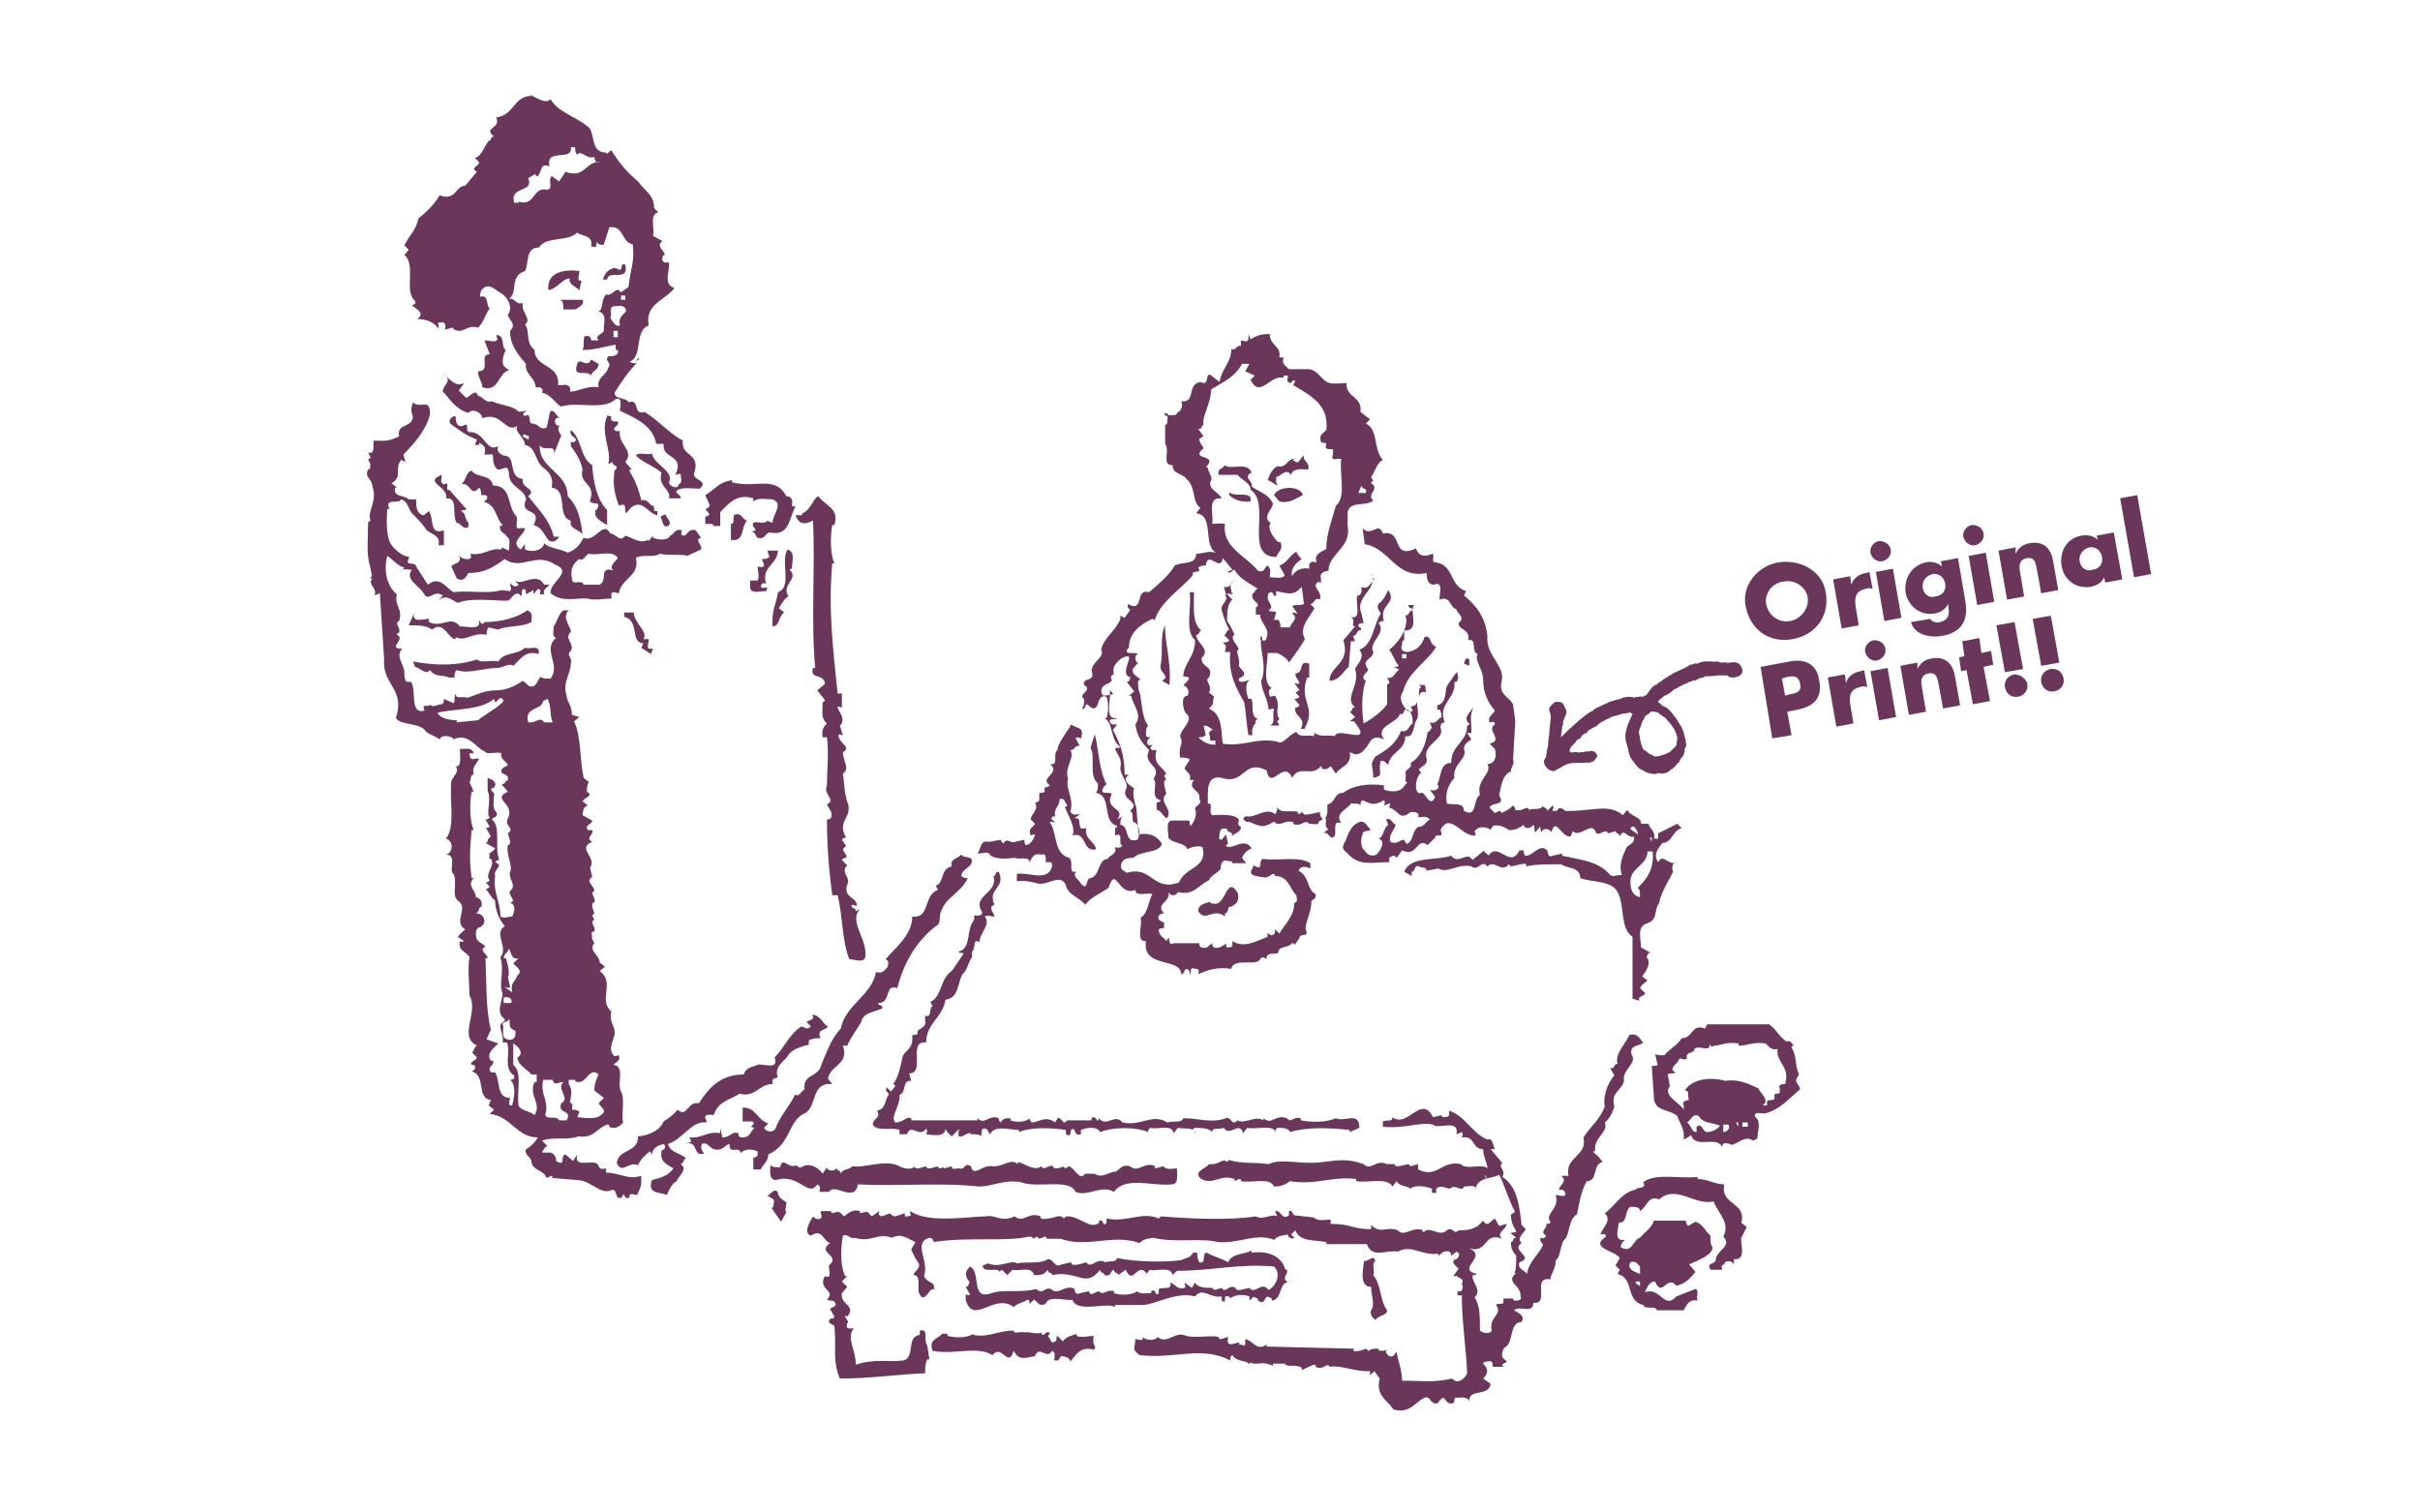 <?xml version="1.0" encoding="utf-8"?>
<!-- Generator: Adobe Illustrator 21.0.2, SVG Export Plug-In . SVG Version: 6.00 Build 0)  -->
<svg version="1.1" id="レイヤー_1" xmlns="http://www.w3.org/2000/svg" xmlns:xlink="http://www.w3.org/1999/xlink" x="0px"
	 y="0px" viewBox="0 0 226.8 141.7" style="enable-background:new 0 0 226.8 141.7;" xml:space="preserve">
<style type="text/css">
	.st0{fill:#6A3659;}
</style>
<g>
	<path class="st0" d="M109.2,39C109.3,39,109.3,39,109.2,39C109.3,39,109.3,39,109.2,39C109.2,39,109.2,39,109.2,39z"/>
	<path class="st0" d="M133,65.6c0-0.1,0-0.1,0-0.2C133,65.4,133,65.5,133,65.6z"/>
	<path class="st0" d="M92.7,80c0.4,0.7,2.2,0.4,2.4,0.4c0.5,0.2,1.3-0.2,1.4,0.4c0.2-0.4,0.4-0.9,1.1-0.7c0.5-0.2,0.4,0.4,0.4,0.7
		h0.4c0.2,0,0.2,0.2,0.2,0.4c-0.4,1.5-2.2,0.5-3.3,0.7v0.7c1.1-0.2,2.2,0.4,2.4,0.2c0.7,0,1.8-0.9,2.2,0.2c0.2,0.9,1.3,1.1,1.8,1.8
		c0.5-0.7,1.5-1.1,2.2-1.6c0.7-2.2,0.9,0.9,2.5,0.2c0,0.7,1.1,0.2,1.6,0.4c-0.4,0.7-0.4,1.8-1.1,2.2c0.2,0.7-0.5,2.3,0.5,2.2
		c-0.4,2.6,3.3,1.5,3.3,3.1c0.4,0,0.2-0.7,0.7-0.4l0.2,0.5v-0.4c0-0.4,0.4-0.2,0.5-0.2c0.4,0,0.2,0.4,0.2,0.5
		c0.9-0.4,1.8-0.7,3.1-0.5c0.2-1.1,2.4-0.2,2.7-0.9c0.2-0.4,0.6,0,0.6,0v-0.2c0.2-0.5,0.7-0.2,1.1-0.4c0-0.7,0.9-0.4,1.3-0.9
		c0.2,0,0.2,0,0.2,0.2l0.5-0.7c0-0.5,0.9,0,0.6-0.7c-0.2-0.5,0.5-1.6,0.5-2.7c0-0.2,0.5-0.2,0.4-0.7c-0.9-0.5-0.5-1.6-1.6-2.2
		c0.2-0.5,0.7-0.4,1.1-0.2v-0.5c-1.1-0.7-2.9-0.2-4.4-0.4c-0.5,0,0,1.1-0.7,0.7c-0.2,0-0.2-0.2-0.2-0.2c0,0.4-0.7,0.9,0.2,1.1
		c1.1,0.2,0.9,0.2,1.6-0.2c0,0,0.2,0,0.2,0.2c1.3,0,1.4,1.3,2,1.8c0,0.2,0.2,0.7-0.2,0.7c0,1.3-0.9,2-1.4,2.9l-0.4-0.4
		c0,0.2,0,0.5-0.2,0.5c-0.2,0.2-0.5-0.2-0.5-0.2v0.4c-1.1,0.4-2.2,1.1-3.3,0.4v0.4c0,0.2-0.4,0.2-0.5,0.2c0,0-0.2-0.2,0-0.4
		l-0.7,0.4c-0.2,0-0.7,0.2-0.7-0.4l-0.5,0.4c-0.2,0-0.7,0.2-0.7-0.4H110c-0.7,0.4-0.2-1.1-0.7-0.2c-0.2-0.4-0.7-0.4-0.7-1.1
		c0.2-0.2,0.4,0,0.5-0.2v-0.4c-0.2-0.2-0.7-0.2-0.5-0.7c0.2-0.2,0.4-0.2,0.5-0.2c-0.9-0.9,0.7-1.1,0.4-2c0.2,0.4,0.7,0.4,0.9,0
		c1.4,0.4,2-0.7,2.9-1.1c0.2-0.5,0.9-0.7,1.1-1.1c0-0.5,0.2-0.9,0.7-0.7c0.2,0,0.4,0,0.4,0.2h1.3l-0.4-0.5c0.2-0.5,0.5-0.7,0.9-0.9
		c-0.7-1.1-1.8,0.2-2.4-0.2c0,0,0-0.2,0.2-0.2l-0.2-0.9l-0.4,0.5c-0.4,0-0.2-0.4-0.2-0.5c0-0.4,0.2-0.7,0.7-0.5
		c0,0.4,0.7,0.2,0.4,0.7c0.4-0.4,0.9-0.4,0.9-0.9c-0.4-0.2-0.2-0.4-0.2-0.7c-0.4-0.6-2.2-0.4-2.5-0.4c-0.4-0.4,0.2-1.1-0.4-1.1
		c0-1.1-0.2-2.7,1.3-2.4c2.2,0.7,2-1.8,4.2-0.7c0.4,2,1.6-1.1,2.4,0.7c0.7-1.3,1.8,0,2.7-1.1c0,0,0.2,0.2,0,0.2
		c0.5,0.2,0.7,0,0.9-0.2l0.5,0.7c0.4-0.7,1.5-0.7,1.3-2l0.5,0.2c0.4,0,0.7-0.2,0.9-0.5c0.5-0.4,0.5-1.5,1.8-0.9
		c-0.9-1.3,1.3-1.5,1.5-2.4c0.5,0.2,0.2-0.5,0.7-0.4c0.4,0.2,0.5,0.7,0.5,1.3c-0.4,0.2-0.4,0.9-1.1,0.7c-0.4,1.1-1.3,1.8-2.4,2.4
		c-0.6,0.9-0.2,0.7-0.2,2c1.1-0.2,0.4-0.5,0.7-1.6c0.4,0,0.5,0.2,0.7,0.4c0.2-1.3,1.6-1.3,1.6-2.7c0.9,0.2,0.7-1.1,1.1-1.6
		c0.2-0.4,0-1.2,0-1.7c0,0.3-0.2,0.5-0.6,0.5l0.2,0.4c0,0.2-0.4,0-0.5,0c-0.4-0.4-0.9-1.1-0.4-1.8c0.4-1.8,2.4-2.9,3.1-4.2
		c-0.7-0.2-0.4-1.1-1.1-0.9c-0.2,0.7-0.7,1.3-1.6,1.4c-0.4,0-0.7-0.2-0.5-0.7c0-0.2,0-0.4,0.2-0.4v-0.9c1.5,0,0.5-1.6,0.9-2.4h-0.5
		c0,0.4,0.4,0.2,0.4,0.5c-0.4,0-0.4,0.7-0.7,0.4c0.4,1.1-0.5,2.5-1.5,3.3c0.4,0.5,0.5,1.1,0.9,1.5l-0.5,0.2c0.2,0,0.4,0,0.5,0.2
		c-0.4,0.2-0.5,0.9-1.1,0.7l0.2,0.4c0,0.2,0,0.2-0.2,0.2V66c-0.5,0.7-1.3,1.3-2.2,1.8c-0.2-1.3-0.2-2.9,0.2-4
		c-0.7-0.4,0.4-0.9,0.2-1.1c-0.7-0.9,0.5-0.9,0.5-1.6c-0.5-0.9,1.3-1.8,0.5-2.7c0.2-0.2,0.4-0.2,0.5-0.2c-0.5-1.6,1.3-1.6,0.4-2.9
		c-0.2,0.4-0.4,0.9-0.9,1.3c-0.2,0.4,0,0.5,0.2,0.9c-0.7,1.1-0.7,2.9-2,3.4c0.6,0.7-0.2,1.3-0.4,1.8c0.5,1.6-1.1,2.7,0,3.6
		c-0.4,0-0.2,0.4-0.5,0.4l0.5,0.5l-0.5,0.4h0.4c2,2.5-1.6,0.4-1.8,1.4c-0.5-0.2-1.4,0.2-2-0.4c0.2,0.2,0,0.4,0,0.4
		c-0.5-0.2-1.3,0.2-1.6-0.4c-0.7,0.2-1.3,1.3-1.8,0.9c-2-0.4-3.1,0.5-5.1,0.2c-0.2-1.3,0-2.7-1.3-3.3c0.7-0.6,0.2-0.6,0.5-1.1
		l-0.5-0.4c0.4-0.7-0.5-1.1,0-1.4c0.5-1.1-0.7-0.9-0.7-1.8c0.9-0.9-0.4-1.3-0.5-2.2c0.4,0,0.2-0.4,0.5-0.4c-0.9-0.7-0.7-2.2-0.7-3.6
		h-0.4c0.2,1.6-0.5,3.6,0.5,4.5c0,1.6-1.1,2.2-1.1,3.4c1.4,0-0.5,0.9,0.2,0.9c0.2,0.2,0.4,0.5,0.2,0.9c-0.7,0-0.4,1.3-0.2,1.6
		c0.9,0.7-0.4,1.4-0.5,2.2c0.4,0.9-0.2,0.7,0,2c0.4,0,0.7,0,0.9,0.2L111,72c0.2,0.4,0.7,0.5,0.5,1.1h0.4c-0.7,0.9,0.7,0.9,0.5,1.8
		c0.4,0.4-0.5,0.7-0.4,0.9c0.2,0.5,0,1.1-0.4,1.6c-0.2-0.2,0-0.4-0.2-0.5h-1.5c-0.7,0-0.4,0.9-0.4,1.6c0.4,0.6,1.5,0.4,1.8,1.1
		c0.2-0.2,1.1-0.4,1.4-0.2c0.5,2-1.6,1.8-2.2,3.3c-2.5,0.9-2.5-1.6-4.9-0.9c-0.2-0.2-0.7-0.2-0.5-0.9c0.2-0.4,0.5-0.5,1.1-0.5
		c0.7-0.7,2.4-0.4,2.7-1.3c-0.4-0.7-1.1-1.1-2.2-0.9l-0.2-2.5c-0.2-0.5-0.4-1.6-0.2-1.8c-0.2-0.2-1.3-0.7-0.5-1.3h-0.4
		c0-1.8-0.4-2.9-1.1-4.2l0.4-0.5h-0.2c-0.2,0-0.5,0-0.5-0.4c0.2-0.2,0.5,0,0.7-0.2c-1.3,0.2-0.5-1.8-0.7-2.7H104
		c0,0.2,0.5,0.4,0.2,0.5c-0.4,0-0.7,0.2-0.9,0c-0.4-1.1,0.9-0.9,0.9-1.4c-0.2-0.2,0-0.5,0.2-0.5c-0.2-0.7,0.2-1.1,0.7-1.5
		c1.8-0.9-0.5,1.5,0.9,1.8c-0.2,0,0,0.4-0.4,0.4l0.7,0.9l-0.5,0.4h0.2c0.2,0.9,1.1,1.8,0.4,2.7c0.2,1.1,0.5,1.6,1.3,2.4
		c-0.7,1.4,1.3,1.4,0.4,2.7c0.5,0.4-0.4,1.8,0.7,2c-0.2,0.2-0.2,0.2-0.4,0.2v0.7c0.5,0,0.9,1.3,1.1,0.5c0.2-0.7-0.9-1.3-0.2-2
		l-0.2-0.9c0-0.2,0-0.4,0.2-0.4l-0.2-0.4l0.2-0.2c-0.4-0.7-1.3-0.9-0.9-2.2H108c-0.4-0.2,0-0.4,0-0.5c-0.2,0-0.4,0.2-0.5-0.2
		c0-0.2,0.2-0.5,0.4-0.5c-0.2,0-0.5,0-0.5-0.2c0-0.4,0-0.7,0.2-0.9c-0.7-0.9-0.5-2.4-0.9-3.4c0-0.4-0.2-0.9,0.2-0.9
		c-0.4-0.4-0.9-0.5-0.7-1.1c0.2,0,0.2-0.4,0.5-0.4c-0.4-0.2-0.4-0.9,0-0.9c-0.4-0.2-0.9,0-1.1-0.2v-0.2l0.2-0.2
		c0-1.4,1.1-2.2,2.2-2.7c0,0,0.2,0,0.2,0.2c0.5-1.8,2.4-2.9,3.6-4.3c-0.2-0.6,0.9,0,0.5-0.7c0.2-0.2,0.5-0.2,0.7-0.2
		c0.2-1.5,1.4,0.7,1.6-0.7l0.9,1.1l-0.5,0.2c0.5,0.2,0.4-0.2,0.7-0.2c0.5,0.9,1.5,1.3,2.2,1.8c-0.4,0-0.2,0.4-0.5,0.4
		c-0.2,0.7,0.4,0.7,0.5,1.1c0,0.2-0.2,0.2-0.2,0.2v0.7h0.4c0,0.9,1.1,1.3,0.5,2.4c-0.5,0.2-0.2-0.4-0.4-0.4c0,0-0.2,0.4,0,0.4
		c-0.2,0.7,0.6,2.5,0,3.8c0,0.9,0.6,1.6,0.7,2.7c0.2,0,0.4-0.2,0.5,0c-0.2,0.5,0.2,1.3-0.4,1.5h0.9l-0.2-0.4l0.2-0.2
		c-0.5-0.9,0.2-1.1-0.4-2.2c-0.2,0-0.5,0.2-0.5,0c-0.2-0.4,0-0.7,0.2-0.7c-0.9-0.5-0.4-2.2-0.4-3.3h0.9c0.5,0.2,1.1,0.7,1.1,0.9
		c0.5-0.7,1.1-1.5,1.5-2.2c-0.6-1.1,0.4-2,0.9-2.9l-0.4-0.4c0.4,0,0.4-0.7,0.9-0.4c0.2-0.7-0.4-0.9-0.4-1.4c0.2-0.4,0.4-0.2,0.5-0.2
		v-0.4c-0.2-0.5,0.4-0.7,0.7-0.7c0-1.6,2.2-2.2,1.8-4.2v-1.3c0.2-1.1,1.8-0.5,2.4-1.1c-0.7-0.6,0.7-1.1-0.2-1.6
		c0-0.2,0.2-0.2,0.2-0.2l-0.2-0.4c0.4-0.5,0.5-1.3,1.1-1.6c-0.9-0.9-0.4-2.9-1.6-3.4l0.4-0.4l-0.9-0.7c0.2-1.5-1.4-1.3-1.3-2.7
		c-0.7,0-1.5,0.2-2-0.2c-0.5-0.4-0.9-1.1-1.6-1.1h-1.8c-0.4-0.4-0.7-0.5-0.5-1.1h-0.4c0.2-1.1-0.9-1.1-0.9-2.2
		c-0.9,0-1.3,0.2-1.8,0.5l-0.2-0.5v0.4c0,0.5-0.5,0.2-0.7,0.2v0.5c-0.6,0-0.4,0.5-0.9,0.3c0,1.3-0.9,1.8-1.1,3.1l-0.9-0.7
		c-0.5,0,0,1.1-0.9,0.7c-1.3,0.2-0.4,2-1.8,1.8c0.2,0.5,0,0.9-0.4,1.1c0,0.3-0.6,0.2-1,0.2c0.1,0.1,0.2,0.2,0.1,0.4
		c0,0.4,0,0.5-0.2,0.5v1.8c0.5,0.7-0.4,2,0.7,2c0,0.9,0.9,0.7,1.3,1.3c0.9,0.7,0.5,2.2,1.3,2.7l-0.4,0.5c1.8,0.2,0.5,3.1,2,3.8
		c-0.7-0.4-1.3,0-2,0c0,1.1-1.3,0.7-2,1.1c-0.5,0.9-1.6,1.8-2.4,2.5c-1.4-0.4-0.4,2-2,1.1v0.4c0.2,0,0.2,0.2,0.2,0.2l-0.5,0.7
		l-0.4-0.2V58c-0.4,1.1-1.6,1.8-1.8,2.9c0.4,0.7-0.9,1.1-0.9,2c0.4,1.1-0.9,0.5-0.7,1.3c0.9,0.5-0.7,0.9,0,1.3c0,0.4,0,0.7-0.2,0.9
		c0.4,0.2,0.2-0.4,0.5-0.4c1.3,1.3,0.7-1.1,1.8-0.7c0.2,0.5,0.2,1.4,0,2h-0.2c0.9,0.5,0.5,2,1.5,2.7c-0.2,0.2-0.4,0-0.5,0.2
		c0.2,0.5,0.7,0.9,0.5,1.8c0,0.7,0.9,1.5,0.5,2c-0.4,1.1,1.5,1.1,0.4,2c0.5,0.2,0,1.1,0.5,1.1c0.5,0.4,0.4,1.3,0.2,1.6
		c-1.3,0.4-0.7-1.3-1.6-1.4c0-0.4,0-0.7,0.4-0.9l-0.7,0.4c0.9-1.1-1.3-0.9-0.5-2.4c-0.4-0.2-0.7,0-0.9-0.2c0-0.4,0.2-0.5,0.4-0.7
		c-0.7-1.3-0.7-3.1-1.1-4.7l-0.4,1.3c0.5,0.7-0.2,2.7,0.7,3.3c0,0.4,0,0.7-0.2,0.9c1.6,0.3,0.5,2.7,2,3.1c0,0.2-0.2,0.2-0.2,0.2v0.7
		c0.9-0.4,0.2,0.9,0.7,0.9c-0.2,0.4-0.5,0.2-0.7,0.2c0.2,0.7-0.5,0.7-0.7,1.1c-0.9,0-0.7,1.6-1.6,1.8c-0.5,0-0.2,1.3-0.9,0.5
		c-0.2-0.4-0.9-0.7-0.4-1.1c-0.9,0.2-0.2-0.9-0.7-1.3c-1.5-0.4-1.1-2.4-1.8-3.3c0-0.2,0.4,0,0.5,0l-0.4-0.4c0.2-0.2,0.2-0.2,0.4-0.2
		c-0.2-0.7,0.4-0.9,0.4-1.6c0.5-0.2,0.5,0.4,0.7,0.5c0,0.2,0,0.2-0.2,0.2c0.2,0.7,1.1,2,0.7,2.7c1.4-0.4,0.9,1.6,2.2,1.3
		c0-0.7-1.1-0.9-0.9-2c-1.1,0.4-0.2-1.1-1.1-0.9l0.5-0.4c-0.4,0-0.5,0.2-0.9-0.2c0.4-1.3-0.5-2.2-0.2-3.1c-0.4-1.1,0.7-2,0.2-2.7
		c0.5,0,0.4-0.5,0.9-0.4l-0.4-0.7c0.2-0.2,0.4,0,0.5,0c0.4-1.1-0.4-0.9-0.9-1.3c-0.4,0.7-1.3,1.8-1.3,2.4c-0.5,0.4,0.2,1.5-0.7,1.3
		c1.1,0.9-1.1,1.3,0,2c-0.2,0.2-0.4,0.2-0.5,0.2v0.4c-0.2,0.2-0.4,0-0.5,0.2v0.4c0,0.2,0,0.4-0.4,0.4c0.4,0.7-0.4,1.1-0.4,1.6
		l0.4,0.4c-0.2,0.4-0.7,0.4-0.4,1.1c0,0,0.4-0.2,0.4,0c-0.2,0.4-0.4,0.9-0.9,0.9C96,78.9,96,78.9,96,78.7l-0.9,0.2
		c-0.4,0.2-0.7-0.5-1.1,0.2c0-0.2-0.2-0.2-0.2-0.4l-1.1,0.2c-0.9-0.2-0.7,0.6-1.1,1.1C92,80,92.5,79.8,92.7,80z M131.4,61.3h0.4v0.4
		h-0.4V61.3z M112.3,69.1c0.2,0,0.5,0,0.7-0.2l-0.2-0.9c0.5,0,0.5,0.2,0.9,0.4c-0.2,0-0.4,0.2-0.4,0.4c0.2,0.2,0,0.6,0.2,0.6h0.4
		v0.4C113.2,69.8,112.7,69.5,112.3,69.1z M127.6,45.5c0,0.4,0.6,0.2,0.4,0.7h-0.7L127.6,45.5z M121.6,57.5c-0.2,0-0.4-0.2-0.5,0
		c0.7,0.5-0.2,0.9-0.2,1.3h-0.9c0-0.2,0-0.5-0.2-0.7h-0.4l0.2-0.7c-0.2-0.2-0.5,0-0.7-0.2c0.7-0.5-0.4-0.7,0-1.6
		c0.5-0.4,0.4,0.5,0.7,0.2v-0.4c1.1,0.2,1.6,0.5,2.4-0.4l0.2,1.6c-0.4,0.2-0.7,0-1.1,0.2L121.6,57.5z M113.6,49.1
		c0.2-0.7-0.5-2.4,0.7-2.4h0.2c-0.4-0.7-1.1-0.7-1.1-1.5c0.4-0.4-0.2-0.9-0.2-1.4H113c1.3-1.3-1.6-0.6-0.2-1.8
		c-0.2-0.4-0.4-0.5-0.4-0.9c0.2,0,0.2-0.2,0.4-0.2l-0.5-0.7c0.4,0,0.2-0.2,0.5-0.4c-0.2-0.7,0.7-2,0.7-3.3c1.1-0.7,2.2-1.1,2.9-2.4
		h0.7l-0.4,0.7l0.9,0.4l-0.4,0.4c0.9,1.8,1.8-0.5,3.1-0.2v-0.2h0.4c0,0.4-0.2,0.5,0.2,0.7c0.2,0,0.2-0.4,0.5-0.2l-0.2,0.4
		c1.5,0.9,3.4,1.8,3.1,4.2c-0.4,0.4-0.7,0.5-0.5,1.1c0.2,0.2,0.4,0,0.5,0.2c0,0.2-0.2,0.4,0.2,0.5h0.4c0.2,0.4-0.4,1.1,0.4,0.9h0.4
		c-0.2,1.4,0.5,3.6-0.5,4.4c-0.4,1.4-0.9,2.7-0.9,4c0,0.2-1.3,0.4-0.9,1.3c-0.2,0-0.5-0.2-0.7,0.2v0.4c-0.9-0.2-1.5,0.4-1.6,0.7
		c-0.2-0.7,0.4-1.3,0.9-1.6c-0.2-0.2-0.4-0.4-0.5-0.7c-0.7,0.4-0.9,1.1-1.6,1.3l0.5,0.9c-0.2,0.4-0.9,0.2-1.4,0.2
		c0-0.4,0.2-0.7-0.2-1.1c-0.4,0.2-0.2,0.7-0.9,0.5c-1.1-1.4-3.4-2.2-3.1-4.4C114.3,49,113.9,49.1,113.6,49.1z"/>
	<path class="st0" d="M109.1,38.7c0,0.1,0.1,0.2,0.2,0.3c0.1-0.1,0.2-0.1,0.2-0.2L109.1,38.7z"/>
	<path class="st0" d="M133.7,64.9c-0.2-0.2,0-0.5-0.2-0.7H133l0.2,0.2c-0.3,0.1-0.2,0.6-0.2,1C133,65,133.2,64.7,133.7,64.9z"/>
	<path class="st0" d="M38.8,28.1c0.4,0.4-0.2,0.5-0.2,0.5c0.4,0.4,1.3,0.7,0.5,1.3c0.7,0,1.5,0.2,2,0.9v-0.4
		c-0.2-0.2,0.2-0.2,0.4-0.2c0.4,0.2,0.2,0.5,0.2,0.7l0.7-0.2l0.2,0.2c0.9,0.4,1.1-0.5,2.2-0.2c0.5-0.4,0.7-1.3,1.1-1.8
		c-0.4-0.2,0-1.3-0.9-1.1c0-0.2,0-0.5,0.2-0.7c0.7-0.7,1.3,0.2,1.8,0.4c0.6,0.4,1.1,1.3,0.6,2c0,0.4,0.9,0.9,0.2,1.5
		c0,1.3,0.7,2.2,1.5,3.1c-0.2,0.9,0.9,1.3,0.9,2.2h0.4c0.4,0.2,0.2,0.4,0.2,0.5c0.9,0.2,1.3,1.1,1.8,1.3c1.5-0.5,4,0.4,5.1-0.7
		c0.7-0.2,0.4,0.7,0.4,1.1c1.5,0.7,3.1,1.4,3.4,3.1h0.7c-0.2,1.5,2,0.9,1.1,2.9c0.2,0,0.5-0.2,0.5,0c0,0.4,0.2,0.7-0.2,0.9
		c0,0.5-0.9,0.2-0.9-0.2c0.5-1.1-1.4-1.6-1.6-2.7c-0.5,0.2-1.3-0.2-1.5,0.2c0.7,0.7,1.6,0.9,2.4,1.6c-0.4,1.3,0.9,1.5,0.7,2.4h1.1
		c0-0.4-0.5-0.4-0.4-0.7c0.5-0.4,1.4-0.2,2.2-0.2c0.9-0.9-0.9-0.7-0.5-1.6c0.5-1.8-1.3-1.4-1.1-2.9c-1.3-0.7-2.4-2-3.6-2.7
		c-1.1,0.4-0.4-1.3-1.5-0.9c-0.2-0.5-1.3-0.2-1.3-0.9c0.7-1.1,1.3-2,2.1-2.8c-0.2,0.1-0.5,0-0.7-0.1c1.3-0.5,0.4-2.9,1.8-3.4
		c-0.4-2,1.6-2.4,2.4-3.5c-1.1-0.4-0.4-1.6-0.5-2.4h-0.4c-0.4-0.2-0.2-0.4-0.2-0.5c0-0.2,0.2-0.2,0.2-0.2c0-0.4-0.9-0.9-0.2-1.3
		l-0.9-0.5c0.2-0.7-0.4-2,0.5-2.2l-0.4-0.4c0-1.3-0.9-1.6-1.5-2.5c-1.1-0.9-1.8-1.8-2.5-2.9c-0.2,0-0.4,0.5-0.5,0.2
		c-1.6,0-0.9-2-1.8-2.5c-1.1-0.9-2.7-1.3-3.4-2.5c-0.5,0.5-1.3-0.2-2-0.4L50.1,9c-2-0.2-1.8,1.8-3.6,2c0.5,1.1-1.3,0.9-0.2,1.8
		c-0.4,0-0.2,0.4-0.5,0.4c-0.4,0.5-0.7,1.5-1.3,1.6l0.4,0.4c0,0.4-0.9,0.5-0.2,0.9l-1.1,1.3c-0.9,0-0.9,1.5-2.4,0.9
		c-0.5,0.9-1.3,1.6-2,2.2c-0.2,1.1-0.9,1.6-1.3,2.5l0.4,0.4l-0.4,0.5C39,24.8,37.9,27.2,38.8,28.1z M58.1,30.5
		c-0.4,0.2-0.7-0.4-0.9-0.7c0.2-0.4-0.2-1.1,0.4-1.1c0.4,0,0.9-0.2,1.1,0.4C58.4,29.6,57.9,29.7,58.1,30.5z M57.9,31v0.6h-0.4V31
		H57.9z M58.6,28.1h-0.4v-0.4h0.4V28.1z M49.5,16.7l0.7-0.4c0,0.2,0,0.2,0.2,0.2c0.4-0.4,0.2-1.3,1.1-0.9c-0.4-1.8,2.2-0.4,2-1.8
		h0.4c0,0.2,0,0.5,0.2,0.7c0.4-0.5,0.9,0.5,1.6,0.2c0,0.2,0.1,0.4,0.2,0.5c0.2,0,0.4,0,0.7,0h-0.4c-0.1,0.1-0.2,0-0.3,0
		c-1.1,0.2-1.2,1.5-2.9,0.9L52.4,17l-0.7-0.5c-0.4,0.4,0.2,1.1-0.4,1.3c-1.4-0.4-1.1,1.6-2.7,1.1V19h-0.4
		C47.7,17.4,50.1,18.1,49.5,16.7z M49.2,25.4c0.4-0.7,0-2.2,1.3-2.2c0.7-1.1,2.7-0.5,3.6-1.4c0.5,0.4,1.5,0.2,1.3,1.3
		c0.2,0,0.5,0.2,0.5-0.2v-0.2c0,0,0.4,0.4,0.7,0.2l0.5-1.6c1.4-0.2,1.1,1.4,2.2,1.6c0.2,1.6-0.2,2.2-0.4,4l-0.7,0.5
		c-0.5-0.7-0.7,0.4-1.4,0.2c-0.5,0.5-0.2,1.3-0.7,1.6c0.9,0.2,0.4,1.3,0.5,1.8c-0.2,0.4-0.9,0.4-0.5,0.9h-0.7c0-0.2,0-0.2-0.2-0.4
		h-0.4c-0.2,0.4,0,0.9-0.2,1.3c1.1,0,2-0.3,3.1-0.5v0.5h0.2c0.2,0.6-0.7,0.6-0.9,0.6c-0.4,0.5,0.4,0.5,0,1.1
		c-0.2,0.7-1.1,0.9-0.9,1.8c-1.1-0.2-1.8,0.4-2.7,0.4c0.2-0.6-0.4-0.7-0.7-0.6h-0.4c0.2-2-2.2-1.6-2.2-3.3c-0.9-0.7-0.4-1.8-0.9-2.4
		c0.7-0.5-0.4-1.1-0.2-2c-0.7,0.2-0.7-0.5-1.3-0.4C48.6,27.4,47.7,25.9,49.2,25.4z"/>
	<path class="st0" d="M59.9,33.5c-0.1,0.1-0.2,0.2-0.3,0.3C59.8,33.8,59.9,33.7,59.9,33.5z"/>
	<path class="st0" d="M58.6,24.8c-0.5-0.2-0.2,0.4-0.5,0.5l-0.5-0.2c-0.7,0.2-0.9,0.5-1.1,1.1h0.4C57,25.2,59,26.5,58.6,24.8z"/>
	<path class="st0" d="M54.3,27.2l0.2-0.9h-0.2c-0.2-0.2,0-0.5,0-0.9c-1.6-0.2-3.1,0.2-2.9,1.8c0.9-0.2,1.3-1.1,2-1.1
		C53.3,26.7,53.9,26.8,54.3,27.2z"/>
	<path class="st0" d="M52.8,29h1.1c0.4-0.2,0.9-0.5,0.7-0.9h-2.2C52.8,28.1,52.8,28.6,52.8,29z"/>
	<path class="st0" d="M44.8,34.8c0,0.7,0.4,0.9,0.4,1.5c1.6,0.5,1.4-1.3,2.5-1.6l-0.5-0.4c-0.2-0.5,0-1.1,0.2-1.5
		c-0.5-0.3,0-1.4-0.9-1.4c0.4,0.9-0.5,0.5-1.1,0.5l0.5,1.3C44.8,33.2,46.1,34.8,44.8,34.8z"/>
	<path class="st0" d="M54.1,34.1c-0.5,1.4,0.9,0.5,1.3,1.1c0-0.4,0.7-0.5,0.7-1.1l-0.7-0.4C55,34.6,54.3,33.4,54.1,34.1z"/>
	<path class="st0" d="M54.6,50.4c0-0.2,0-0.3,0-0.4C54.6,50.2,54.6,50.3,54.6,50.4z"/>
	<path class="st0" d="M43.3,45.4c-0.1,0-0.2,0.1-0.3,0.1C43.1,45.5,43.2,45.4,43.3,45.4z"/>
	<path class="st0" d="M50.6,41.7c0.2,0.7,1.6-0.2,1.3,0.9l0.7-1.8c-0.2-0.2-0.5-0.9,0-0.9h-0.2c-0.4,0-0.4-0.4-0.4-0.5
		c0.2-0.4,0.4-0.2,0.5-0.2c-0.4-0.2-0.4-0.7-0.9-0.7c-0.2,0.5-0.2,1.1-0.4,1.6c-0.7,0.2-0.7-0.4-1.3-0.4c-0.5,0,0-1.1-0.7-0.7
		c-0.4-0.2,0-0.4,0.2-0.5c-0.4,0-0.7,0.2-0.9,0c-0.5-0.5-1.6-0.5-2.4-0.9c-0.7,0.2-0.7-0.4-1.3-0.5c-0.2-0.7-0.7,0-1.1,0.2L43,36.6
		l0.5-0.7c-0.9,0.4-1.3-0.4-1.8-0.7c0.7,0.5-0.2,0.9-0.2,1.5c0.7,0.7,1.1,1.6,2.4,2c0.4-0.5,1.3,0,1.3,0.5c1.8-0.7,2.2,1.5,3.3,0.7
		c-0.4,0.5,0.7,1.1,0.7,1.8c1.1,0.2,0.9,1.6,1.8,2.2c0.5,0.4,0.9,0.9,0.7,1.8c1.6,0.2,0.4,2.7,1.8,3.1c-0.2,0.8,0.8,0.8,1.1,1.3
		c-0.2-1.5-0.4-2.6-1.4-3.6C53.2,44.2,50.4,43.9,50.6,41.7z M49.5,41.2c-0.2-0.2-0.7-0.2-0.4-0.5l0.5,0.2L49.5,41.2z"/>
	<path class="st0" d="M60.7,50.6C60.7,50.6,60.8,50.6,60.7,50.6C60.7,50.6,60.7,50.6,60.7,50.6z"/>
	<path class="st0" d="M64.4,52.1l1.3-0.6c0.2-0.4-0.7-0.9,0-1.1l-0.5-0.7c-0.7-0.2-0.7,0.4-1.1,0.5c-0.4,0-0.2-0.4-0.2-0.5
		c-0.7-0.2-0.7,0.4-1.1,0.5c-0.2,0.5-1.1,0.4-1.6,0.2v-0.2l-0.4,0.5c0,0-0.1-0.1-0.1-0.1c-0.7,0.4-1.4-0.2-2.1-0.4
		c-0.5,0.7-0.9-0.2-1.4-0.2c-0.7-1.3-1.4,0.9-2.5,0.4c-0.4,0.7-0.7,1.1-1.5,1.4c-0.7-0.4-1.8-0.4-2.2-0.9c0,0.2-0.2,0.4-0.2,0.4
		c-0.4,0.4-1.1,0.4-1.6,0.2V51l-0.4,0.5c-1.1-0.7,0.4-1.4,0.4-2h-0.4c-0.7,0.2-0.2-0.7-0.4-1.1c-0.9-0.9-0.4-2.9-2.2-2.9
		c-0.2-1.1-1.6-0.7-2-1.4c-0.6,0.2-0.5,1-1,1.3c0.9-0.3,0.9,1.3,1.7,0.3c0.2,0.2,0.2,0.5,0.2,0.7h0.4c0.4,0.2,0,0.6-0.2,0.6
		c1.3,0.4,1.1,1.5,1.8,2.2c0,0,0,0.2-0.2,0c-0.2,0.7,0.4,0.7,0.6,1.1c0.4,0.2,0.2,0.9,0.2,1.3L47,51.3v0.2c-1.1-0.2-1.6,0.6-2.9,0.4
		c0,0.2,0.2,0.4-0.2,0.5c-0.2,0-0.7,0-0.9-0.4c0.4,0.9-0.5,0.7-0.7,1.1l0.5,1.1c0.7,0.4,0.9-0.2,1.1-0.5c1.6,0,2.4-0.6,3.4-1.3
		c1.6,1.1,2.9-0.7,4.7,0.5c1.8,0.7-0.5,1.6-0.4,2.7c1.1,0.9,2.4,0.4,3.5,0.5c0.7,0.2,1.3,0,2.2,0v-0.5c0.2-0.2,0.5,0,0.7,0
		c0.2-1.4,2-1.6,1.6-3.3c0.5-0.4,1.8,0,2.2-0.4C62.8,52.1,64,51.9,64.4,52.1z M57.5,53.5c-0.4-0.2-0.9-0.2-0.9,0.4
		c0,0.5-0.2,0.9-0.5,0.9h-1.4c-0.2-0.6-1.1,0.2-1.1-0.6c-0.2-0.9,0.2-1.5,0.7-1.8c0.5,0.2,0.5-0.4,0.9-0.5c0.9,0.2,2.2-0.4,2.7,0.4
		C57.7,52.6,57,53.1,57.5,53.5z"/>
	<path class="st0" d="M45.5,73L45.5,73C45.5,72.9,45.5,72.9,45.5,73z"/>
	<path class="st0" d="M56.8,109.9v-0.4c-0.2,0-0.5,0.2-0.7-0.2c-0.2-0.9-2.4,0.4-2-1.1l-0.4,0.6l-0.7-0.6c-0.5,0,0,1.1-0.7,0.7
		c-0.2,0-0.2-0.2-0.2-0.4c-0.4-0.7-0.5-0.4-1.3-0.5c0.2-0.4,0.2-0.4,0.5-0.6l-0.5-0.5c1.1-0.4,2.4,0,3.4-0.4
		c1.5,0.2,1.6-0.7,2.7-1.1c0.2,0,0.2,0,0.2,0.2c0.7,0.4,1.3-0.4,1.3-0.4c-0.2-0.9,0.2-2.2-0.2-2.9c-0.4-0.7,0.4-2.4-0.7-2.5
		c0.2-0.3,0.7-0.3,0.5-0.9c-0.2,0-0.4,0.2-0.5,0c-0.4-0.4-0.2-1.1,0-1.6c0.4-1.1-0.5-1.3-0.2-2.5c-1.3-1.1,0.4-2.7-1.1-3.8l0.5-0.4
		l-0.5-0.4c0-0.7-1.1-1.1-0.5-1.8L55.5,88c0-0.4-0.2-0.7,0.2-0.7c0.2-0.4-0.5-0.9,0-1.1l-0.2-0.4l0.2-0.2l-0.2-0.6
		c0-0.2,0-0.5,0.2-0.4c0.2-0.5-0.5-0.9,0-1.1c0-0.5-0.9-0.9-0.2-1.3l-0.2-0.9c0.7-0.9-1.3-1.8,0.2-2.4c-0.7-0.4,0.2-0.7,0-1.1h-0.4
		c-0.4-0.5,0.4-0.5,0.4-0.9l-0.9-0.5c0-0.5,0.2-0.9,0.5-0.9l-0.5-0.4c0.2-0.4,1.1-0.5,0.4-0.9c0-0.2,0-0.7,0.2-0.9l-0.5-0.4
		c-0.4-1.8-0.2-3.8-0.9-5.3l0.5-0.4l-0.7-0.2c0-0.9-0.5-1.3-0.5-1.8c-0.4-1.3,0.4-2,0.4-3.1c0.2-0.4-0.5-0.7,0-1.1
		c0.4-0.7-0.7-1.1,0-1.8c0-0.5-0.9-1.3-0.2-2h-0.5c-0.5,0.4-0.5,0.9-0.9,1.5c0,0.4-0.2,0.9,0.2,1.1c-1.3,1.1,0.5,2.5-0.5,3.8
		c-0.4,0-0.9,0-0.9-0.2c-0.4,0.4-0.4,1.1-1.1,0.9L49,63.8c-0.7,0.5-1.6,0.9-2.5,0.9c-1.1,0-1.8,0.4-2.7,0.7
		c-0.4-0.2-1.1,0.2-1.1-0.4c-0.2,0.4,0,0.7-0.2,0.9l-0.9-0.4c0,0.2,0,0.4-0.2,0.5C41,66,40.5,66.4,40.3,66c0,0.4-0.9-0.2-0.5,0.6
		c-1.5,0.4-0.7-2-1.3-2.7h-0.4c-0.2-0.2-0.2-0.6-0.2-0.9c0-0.7-0.9-1.5-0.2-2.2c-1.5,0,0.4-0.9-0.5-1.3c0-0.2,0.2-0.2,0.2-0.2
		c0.2-0.4-0.5-0.9,0-1.1c0.4-1.1-0.5-1.5-0.2-2.5c-0.9-0.7-1.3-2.2-0.9-3.6c0.6,0.4,0.9,0.9,1.6,1.1l-0.4,0.4
		c0.2-0.4,0.7-0.2,1.1-0.2c-0.7,0.9,0.7,1.5,1.1,2.2c0.5,0.9,0.9-0.4,1.8,0.2l-0.4,0.5c0.7-0.7,1.3,0,1.8,0.2
		c1.3-0.5,3.1-0.2,4.7-0.2c0.4-0.2,0.7-1.1,1.3-0.4v-0.2c0-0.2,0-0.5,0.2-0.5c0.2,0,0.2,0.4,0.2,0.5l0.7-0.4c0,0.2,0,0.2,0,0.4
		l0.4-0.5c0.4,0,0.2,0.4,0.2,0.5H51c-0.2-0.5,0.4-0.7,0.5-0.9H51c-0.7-1.3-2.2,0.2-2.7-0.4c0,0.2,0.5,0.4,0.2,0.5
		c-0.4,0.2-0.5-0.2-0.7-0.2c0,0.2,0.2,0.5,0,0.7L47,55.3c-1.3,0.4-3.1,0-4.5,0.2c-0.7-0.4-1.3-1.6-2.4-0.7L39,53.1
		c0-0.5-1.1,0-0.7-0.7c0-0.2,0-0.2,0.2-0.2c-0.7,0-1.3-0.5-1.8-1.1c-0.5-0.7-0.5-2.2-0.4-3.4h0.2c-0.5-1.1,0.9-0.4,1.1-0.9
		c0.7,0.2,0.7,1.1,1.1,1.4c0.5,0.5,0.9,0.9,1.3,1.5c0.5,0.4,1.3,0.5,1.1,1.4h0.5v-1.4c-1.4,0.5-0.9-1.1-1.4-1.8l-0.5,0.4
		C39,48.1,39,47.5,39,46.8h-0.7c-0.4-0.4-1.3-0.2-1.3-0.9c0-0.2,0-0.2,0.2-0.2l-0.5-0.4c1.1-0.7,0.2-1.3,0.9-2.2l0.4,0.2l-0.2-0.7
		c1.1-1.1,2.2-2.4,2.5-3.8c0-1.6-0.9-0.4-1.6-1.1c-0.2,0.7-0.2,0.7,0,1.4c-0.2,1.1-1.5,0.5-1.3,1.8c-1.1,0.5-1.1,0.4-2.4,0.4v0.4
		c0,0.4,0,0.9-0.5,0.7l0.2,0.4c0,0.2,0,0.2-0.2,0.2l0.2,0.5c0,0.4,0,0.5-0.2,0.5c-0.4,0.7,0.4,0.9,0.4,1.6c0.5,1.3-0.5,2.4-0.2,3.1
		c0,0.2,0,0.2-0.2,0.2c0,1.5-0.2,3.1,0.2,4.2c0,0.4,0.4,1.1-0.2,1.1h0.4c-0.5,0.6,0.5,0.9,0.2,1.6l0.5-0.2l0.4,6.2
		c-0.2,2.4,2,2.7,1.1,5.5c0.5,0.7,2,0.4,2.7,1.1c0.2,0.4,0.9,0.5,1.4,0.9c0.2-0.6,1.4-0.2,1.3,0c1.4-0.7,2.2,0.9,2.9,1.1
		c0.2,0.4,1.1,0,1.6,0.2c-0.2,0.5,0.4,0.7,0.6,1.1c-0.2,0.2-0.7,0.2-0.6,0.7c0.2,0.2,0.7,0.2,0.6,0.7c-0.4,0.2-0.2,0.4-0.6,0.4
		l0.6,0.7c-1.6,0.7,0.7,1.1,0,2.5c-0.4,0.7,0.7,0.9,0,1.4l0.2,0.7c0,0.2,0,0.4-0.2,0.4c-0.2,0.9,0.5,2,0.2,2.5
		c-0.2,0.7,0.7,1.3,0,1.8c-0.2,0.5,0.7,0.9,0,1.1c0.6,0.2,0.4,0.9,0.2,1.3c-0.4,0-0.7,0.2-1.1,0c0-1.4-0.7-2.2-0.5-3.8
		c-0.2-0.7,0.9-0.9,0-1.3c0.2-0.2,0.2-0.2,0.4-0.2c-0.5-1.1,0.2-3.1-0.7-3.8c0-0.2,0.7-0.2,0.4-0.7c-0.4-0.4-0.2-1.1-0.2-1.6
		c0.2-0.2-0.7-0.5,0-0.7c0.4-0.5-0.3-0.8-0.6-0.9v1.2c0.4,0.9-0.2,2.2,0.2,2.5c-0.2,0.2-0.2,0.2-0.4,0.2l0.4,0.7
		c-0.2,0-0.2,0.2-0.4,0l0.5,0.9c-0.4,0.2-0.2,0.6-0.5,0.6l0.9,0.5c-0.2,0.4-0.7,0.4-0.5,0.7c-0.2,0.4,0.2,0.2,0.2,0.5
		c0.2,0.5-0.7,1.3-0.2,1.8c-0.2,0.2-0.2,0.2-0.4,0.2l0.4,0.4c-0.2,0.2-0.2,0.2-0.4,0.2c0.4,0.4,0.4,0.7,0.9,1.1
		c0,0.9,0.4,1.8,0.9,2.4c-1.1,0.7,0.4,2-0.4,2.9c0.4,1.6-0.2,2.4,0.2,3.4c0,0.7-0.7,1.8,0.2,2.4v0.2c-0.9,0.4,0,1.1-0.2,2h0.4
		c0.4,0.9-0.4,2.5,0.7,3.1c0,0.2,0,0.4-0.4,0.4c0.6,0.5,0.4,1.6,0.2,2.4h-0.2c-0.2-0.2,0-0.5,0-0.7c-1.3,0-0.9-1.6-1.4-2.4h-0.4
		c-0.4-0.6,0.4-0.6,0.2-1.1h-0.2c-0.5-0.7,0.4-1.3,0.7-1.6l-1.1-0.4l0.4-0.9c-0.5-2-0.4-4.5-0.5-6.7h0.2c0-0.4-0.9-0.7-0.2-1.1
		c-0.4-0.4-0.9-0.4-0.9-1.1c0-0.2,0-0.7,0.4-0.7c0.7-0.4,0.4-1.3-0.4-1.3c0.4-0.2,0.2-0.6,0.5-0.6c0.2-0.5-0.2-0.9-0.5-0.9
		c0-0.7-0.9-1.1-0.2-1.8h-0.2c-0.2-1.5-0.2-2.5,0-4.5h0.2c-0.4-0.9-0.4-2.5-0.2-3.6h0.2l-0.4-0.9c0.2-0.2,0-0.7,0.4-0.7
		c-0.2-0.7,0.2-0.9,0.5-1.5h-0.4c-0.4,0.2-0.5-0.2-0.5-0.5c0.2,0,0.2,0,0.4,0c-0.2-0.6-0.7-0.4-1.3-0.4c0,0.5,0.2,1.8-0.4,1.6
		c0.4,0.5-0.2,0.9-0.4,1.4c-0.2,1.8,0.4,4.2-0.5,5.4c0.7,0.2,0.7,1.3,0,1.5c1.1,0,0.2,1.5,0.7,1.8c0.4,0.7-0.2,2,0.4,2.5
		c1.1,0.7-0.5,2,0.7,2.7c-0.2,0.2-0.5,0.4-0.7,0.7l0.6,0.4c-0.2,0-0.2,0.2-0.4,0c-0.2,0.9,0.5,0.9,0.9,1.5c-0.2,1.1,0,2.5,0,3.6
		c0.9,1.6-1.1,3.8,0.7,4.7c-0.4,0.2-0.2,0.6-0.5,0.6l0.5,0.5c-0.2,0.4-0.7,0.4-0.5,0.7h0.2c0.4,0.4-0.2,0.6-0.2,0.6
		c1.4,0.4,0.4,2.5,1.8,2.7l-0.2,0.5l0.5,0.4l-0.4,0.4c2,0.2,2.5,2.2,4.5,2.2c-0.2,0.4-0.7,0.9-1.1,1.1c-0.2,0.5,0.4,0.7,0.5,1.1
		c0,0.9,1.3,0.9,1.4,1.6l0.5-0.2c0,0,0.2,0,0,0.2l2.4,0.2c1.3,0,2.2,1.5,3.3,0.9c0.5,0,0.2,1.1,0.9,0.7c0.2-0.7,0.2,0.4,0.7,0v-0.2
		c0.2-0.2,0.5,0,0.7,0c0.4-0.9,0.4-0.7,0.4-1.8C58.8,110.6,58.1,109.9,56.8,109.9z M36.1,51.5v0.2V51.5v-0.2V51.5z M44.8,67.5
		l-2,0.2v-0.2c-0.7,0-1.6-0.2-1.8-0.7c1.6-0.4,4-0.2,5.3-1.3c0.2,0.9,0.5-0.7,0.9,0.2C46.6,66.4,45.5,66.9,44.8,67.5z M53.3,101.6
		v-0.4h0.6c0,0.2,0.2,0.2,0.2,0.2c0.9,0.2,1.1-1.5,2-0.7c-0.2,0.4-0.4,0.9-0.4,1.5l0.9,0.7l-0.5,0.5c0.2,0.4,0.9,0.7,0.2,1.1
		c-0.4,0.5-2,0.2-2.2,0.2l0.2-0.5c-0.2-0.2-0.5-0.2-0.7-0.2c0-0.2,0.2-0.5-0.2-0.7C53.5,102.9,53.7,102.1,53.3,101.6z M52.8,101.4
		c-0.7,0.7,0.7,1.5-0.2,2c-0.4,1.1,1.1,0.5,0.5,1.6h-0.7c-0.2-0.5-1.1,0-1.3-0.5c0.4-1.4-0.5-1.8-0.2-3.3h0.9
		C51.9,101.8,52.4,101.4,52.8,101.4z M48.6,89.8l-0.5,0.5c0.4,0.4,0.9,0.7,0.4,1.1c-0.2,0.6-0.7,0.7-0.5,1.6l-0.7-0.5
		c0.2,0,0.5,0.2,0.5,0l-0.2-0.9c0.2-0.2,0-1.3-0.2-1.8h-0.2c0-0.4,0.4-0.5,0.5-0.9C47.9,89.2,47.9,90,48.6,89.8z M47.2,94v-0.5
		c0.5-0.2,0.9,0.2,0.7,0.5H47.2z M47.9,94.7h-0.7H47.9z M47,88.3h0.7H47z M47.5,97.4c-0.6-0.2-0.2-0.9-0.4-1.5
		c0.1-0.1,0.7-0.2,0.6-0.5c0-0.1-0.1-0.2-0.1-0.2c0.1,0.1,0.1,0.2,0.1,0.2c0.2,0.6-0.2,0.9,0.6,1.2C48.4,97.2,48.1,97.6,47.5,97.4z
		 M50.1,104.5c-0.5-0.4-1.3-0.4-1.5-0.9c-0.2-1.3,0.4-3.1-0.5-3.8v-2c0.4,0.2,1.1,0.9,0.4,1.3c0,0.7,0.9,1.1,1.3,1.6h0.5v0.7h-0.2
		C49.5,102.7,50.8,103.4,50.1,104.5z M49.5,67.7c-0.4-1.5,1.3-1.1,1.4-2l0.4-0.2c0.4,0.6,0.2,1.6,0.5,2.2H51
		C50.6,67.1,50.3,67.8,49.5,67.7z"/>
	<path class="st0" d="M57,38.8c-0.9,1.6,0.4,3.4,0,4.7l0.4-0.2c0,0.4,0.4,0.2,0.4,0.6l-0.2,0.2c-0.2,1.3,0,2.2,0.4,3.3
		c0.9-0.4,0.4,0.5,0.7,0.7l0.4-0.5c1.1-0.9,1.6,0.5,2.5,0.7v-0.4h-0.2c-0.2,0,0-0.4-0.2-0.5c-0.4,0-0.4-0.7-1.1-0.5
		c-0.2-0.9-0.6-2-1.1-2.7c0-0.2,0-0.2,0.2-0.2l-0.6-0.7c0.9-1.1-0.7-1.6-0.5-2.9h-0.4c-0.5-0.4,0.4-0.4,0.2-0.9h-0.4
		c-0.4-0.2-0.2-0.4-0.2-0.5H57z"/>
	<path class="st0" d="M43.4,39.9c-0.6,0.2-0.7-0.4-0.7-0.9c-0.4,0-0.7,0.4-0.5,0.7c0.7,0.5,1.4,1.1,2.5,1.5l-0.2,0.5h0.4v-0.2
		c0.4,0.2,0.7,0.4,0.5,1.1h0.5c0.5-0.2,0.2,0.5,0.4,0.9c0.4,1.3,1.3-0.5,1.4,0.9c0,1.3,1.5,1.4,1.6,2.4c-0.7,1.6,1.6,0.7,0.7,2.4
		c0.7,0.2,0.9,0.7,1.3,1.3c0.4,0.5,0.9,0.2,1.1-0.2h-0.5c-0.4-1.6-1.4-2.5-2.4-3.8c0.9-0.7-0.7-0.7-0.5-1.6
		c-1.5-0.2-0.5-2.2-1.8-2.2c-0.4-0.2-0.7-0.4-0.5-0.9c-1.1,0.7-1.3-1.4-2.7-1.3C43.5,40.4,44.1,39.5,43.4,39.9z"/>
	<path class="st0" d="M53.5,40.3c-0.2,0.5,0.4,0.7,0.5,0.9c-0.2,0.4-0.4,0.2-0.5,0.2v0.4c0.5,0.7,0.9,1.3,1.1,2.2
		c-0.4,1.4,1.3,1.3,0.7,2.9c0,0.5,1.1,0,0.7,0.7c0,0,0,0.2-0.2,0.2v0.5c0.2,0.4,0.7,0.7,1.1,0.9v-1.4c-0.9-0.9-1.3-2.5-1.4-4.2
		C54.3,42.8,54.6,41.2,53.5,40.3z"/>
	<path class="st0" d="M119.6,45.2v-0.5c0.4,0,0.9-0.9,1.4-0.2c0.2-0.7,1.1-0.5,1.6-0.5c0.2-0.7-0.5-0.7-0.4-1.3
		c-0.4,0.2-0.4,0.9-0.9,0.5c0,0-0.2,0,0-0.2c-0.7,0-0.7,0.9-1.6,0.7c-0.4,0.2-0.7,0.7-0.9,1.3C119,45,120.1,45.9,119.6,45.2z"/>
	<path class="st0" d="M117.2,45.9c2,1.3-0.7,6.3,2.4,6.3c0.2-0.5,0.7-0.7,0.4-1.4h-0.2c-0.5-0.4-1.1-1.4-0.7-1.8
		c-0.9-0.5,0.2-1.3,0.2-1.8c-0.4-0.9-1.3-1.1-2-1.6c0.2-0.5-0.9-0.9,0-1.3c-0.4-1.1-2-0.2-2.5-0.7c-0.2,0.4-0.7,0.2-0.6,0.9h1.8
		C116.3,45,117.2,45.2,117.2,45.9z"/>
	<path class="st0" d="M42.8,49c0.4,0,0.6,0.7,1.1,0.4V49c-0.4-0.4-0.2-0.9-0.7-1.1c0.2-0.2,0.4,0,0.5-0.2l-1.6-1.8
		c-0.5,0.2,0.2-0.9-0.5-0.5c-0.4-0.2-0.2-0.5-0.2-0.9c-1.8,0.7,0.7,1.1,0.4,2.2C43,46.6,42.3,48.2,42.8,49z"/>
	<path class="st0" d="M66.8,49.3h0.7v-1.3c0.7-0.7,1.5-1.8,3.1-1.3V47c0.4-0.4,1.3-0.2,1.8-0.2c1.1,0.4,0,1.4,0,2.2l-0.5-0.2
		c-0.2,0.4-0.9,0-1.3,0.2c-0.2,0.4,0.2,0.4,0.2,0.7l-0.5,0.2c0.5-0.2,0.5,0.4,0.7,0.5c0.7,0.2,0.7-0.4,1.1-0.5
		c2,0.4,1.8-1.4,2.5-2.5c-0.2,0.2-0.2,0-0.4,0c0.2-0.7-0.2-0.9-0.5-0.9c-1.1-2-2.9-0.7-5.1-1.3V45c-1.3,0.2-1.6,0.9-2.5,1.4l0.4,0.9
		c0,0.2-0.2,0.4-0.4,0.4l0.4,0.5c-0.2,0.2-0.2,0.2-0.4,0.2v0.7h0.4C66.6,49.1,67,49.1,66.8,49.3z"/>
	<path class="st0" d="M119.4,46.4l0.5,0.6c0.9,0.2,1.4-0.2,2.2-0.6C121.9,45.5,119.8,45.5,119.4,46.4z"/>
	<path class="st0" d="M115.2,46.4c0.4,0.4,1.1,0.7,2,0.6v-0.4c-0.5-0.5-1.6,0-2-0.5V46.4z"/>
	<path class="st0" d="M76.2,48.8c0.2,4.5-0.2,9.6,0.2,13.8h-0.2c-0.4,1.1,1.1,0.5,1.1,1.5c-0.2,0.2-0.5,0.4-0.7,0.6l0.7,0.9
		c0,0.2-0.2,0.2-0.2,0.2c0,0.9-0.2,1.5,0.4,2c-0.4,0.4-0.5,0.7-0.4,1.3h0.4c0.2,1.5,0,3.1,0,4.5c-0.4,0.9,0.9,1.3,0,1.8l0.4,0.7
		c0,0.2,0.2,0.7-0.4,0.7c0,2.5,0.2,4.9,0.5,7.1h0.5c0.5,2,0.4,4.3,1.1,6c0.5,0,1.3,0.4,1.5-0.2c0.2-1.8-1.6-3.3-0.5-4.5l-0.4,0.2
		c0-0.4-0.4-0.2-0.4-0.5c0-0.2,0.4,0,0.5,0c0-0.9-1.3-0.7-0.9-2c0.4-0.7-0.7-1.1,0-1.8l-0.5-0.5c0.2-0.2,0.2-0.2,0.4-0.2
		c0.2-0.4-0.7-0.7,0-1.1l-0.4-0.6c0.2-0.2,0.2-0.2,0.4-0.2c-0.9-1.5,0.5-1.8,0.2-3.1c-0.4-0.9-0.4-2.4-0.5-2.9c0.7-0.5,0-1.1,0-2
		c0.9-0.5-0.5-0.9-0.4-1.6c0-0.2,0.2,0,0.4,0L78.7,68l0.2-0.2c0.2-0.7-0.2-0.9-0.4-1.5c0-0.2,0.2,0,0.4,0v-1.3h-0.4
		c-0.4-4-0.9-7.8-0.5-12.2h0.2c-0.4-0.9-0.4-2.5-0.2-3.6h0.2c0.5-1.6-0.9-1.8-1.5-2.7c-0.5,0.2-0.7,1.3-1.5,1.6
		c0,0.5-0.9-0.2-0.5,0.5C75.1,49.3,75.7,49,76.2,48.8z"/>
	<path class="st0" d="M62.6,49.3c0.5-0.4-0.2-0.7-0.2-1.1l-0.5,0.2C62.1,48.8,62.1,49.5,62.6,49.3z"/>
	<path class="st0" d="M69,48.2c-0.5,0,0,0.9-0.5,0.9v1.5c1.3,0.2,0.9-1.1,1.5-1.8C69.5,48.6,69.5,48.1,69,48.2z"/>
	<path class="st0" d="M71.9,51.5l0.2,0.7c-0.2,0.2-0.5,0.2-0.7,0.2l0.2,0.5c0,0.4-0.4,0.2-0.6,0.2c0,0.4,0.2,0.9,0,1.3h-0.7V55
		c0,0.7,0.9,0.4,1.5,0.4c0.4-0.7-0.5,0-0.5-0.5c0.2-0.4,0.4-0.2,0.5-0.2c-0.5-1.6,1.1-1.8,1.1-3.1H71.9z"/>
	<path class="st0" d="M74.2,53.3c0-0.5,0.4-1.6-0.4-1.8c-0.7,1.1,0.5,3.5-0.9,4c0,0.5-0.5,1.6-0.5,2.5v0.7c0.7,0,0.5-0.9,1.1-1.3
		l-0.5-0.4c0.2-0.4,0.7-1.1,0.9-1.1c-0.7-1.1,0.9-1.6,0.2-2.4C74,53.5,74,53.3,74.2,53.3z"/>
	<path class="st0" d="M128.6,54c0-0.1-0.1-0.2-0.2-0.3L128.6,54z"/>
	<path class="st0" d="M127.6,55v0.4c0,0.2-0.2,0.5-0.4,0.4c-0.2,0.7,0.5,2.4-0.7,2c0.7,0.2,0,0.9,0.5,0.9l-1.1,1.3
		c0.7,2.2-1.3,2.4-1.3,3.8c0.9,0,1.3-0.9,1.8-1.3l0.2-2.4h0.4l-0.2-0.5c0.4,0,0.4-0.7,0.7-0.5c0.2-0.4-0.2-0.2-0.2-0.5
		c0-0.2,0.4-0.2,0.5-0.2l-0.2-0.9c-0.6-1.3,1-2.1,1-3C128.4,54.7,128.2,55.3,127.6,55z"/>
	<path class="st0" d="M128.6,54c0.1,0.1,0.1,0.3,0.1,0.4c0,0,0.1-0.1,0.1-0.1L128.6,54z"/>
	<path class="st0" d="M117.9,67.3h-0.2c-0.5-0.4-0.2-1.3-0.4-1.8H117c-0.2-0.5-0.4-1.6,0.2-1.8l-0.7,0.2c-0.2,0-0.4,0-0.4-0.2
		c0-0.2,0.2-0.2,0.2-0.2c0.7-0.4,0-0.7-0.2-1.1c0.2-0.7-0.4-1.3,0-1.6c-0.2-0.4-0.9-1.1-0.4-1.3c-0.2-0.5-0.4-0.9-0.7-1.3
		c0-0.7,0-1.6,0.5-2l-0.5-0.5c0-0.2,0.9,0.2,0.4-0.2v-0.2c-0.1-0.2-0.1-0.4,0-0.6c-0.1,0.2-0.3,0.4-0.7,0.3l0.2,0.7c0,0,0,0.2-0.2,0
		c0.7,0.5-0.4,0.9-0.2,1.5c0.2,0.7,0.4,1.3,0.7,1.8c-0.4,0.2-0.2,0.5-0.5,0.5l0.5,0.5c-0.2,0.4-0.9,0-0.4,0.4c0.2,0.2,0,0.5,0,0.7
		h0.5c-0.2,2,0.5,3.3,1.3,4.7c0.2,1.1,0.2,2,0.4,3.1h0.4c-0.2-0.5,0.2-1.3,0.4-1.1C117.4,67.7,117.9,67.3,117.9,67.3z"/>
	<path class="st0" d="M115.6,54.5c-0.1,0-0.2,0.1-0.2,0.2C115.5,54.6,115.5,54.5,115.6,54.5z"/>
	<path class="st0" d="M115.6,54.5c0,0,0.1-0.1,0.2-0.1C115.7,54.4,115.6,54.4,115.6,54.5z"/>
	<path class="st0" d="M38.3,58.6c0.9,0,1.6,0,2.2,0.4c1.1-0.9,1.5,0.9,2.2,0.9v-0.2c0.9,0.5,1.6-0.5,2.9-0.2c0-0.2,0-0.5,0.2-0.7
		l0.9,0.2c0.9-0.4,2.2-0.2,3.1-0.7c0-0.5,0.2-0.9-0.4-1.1c-0.9,0.7-2.5,1.1-4,1.1c-0.2,0.4-0.4,0-0.5-0.2v0.4
		c-0.2,0.5-1.1,0.2-1.8,0.2c-0.9-1.1-1.6,0.2-2.9-0.4V58c-0.5,0-1.6,0.4-1.4-0.5L38.3,58.6z"/>
	<path class="st0" d="M61,61.3l0.2-0.5h-0.4c-0.2-0.2,0-0.5,0-0.9h-0.5c0.5-0.7-0.9-1.5-0.9-2.5h-0.9v0.4c1.5,0.4,0.5,2.4,1.8,2.5
		l-0.2,0.4L61,61.3z"/>
	<path class="st0" d="M108.9,63.8l0.7,0.4c0.2-2.2-0.5-4.2-0.4-5.6c-0.5,0.9-0.2,2.5-0.4,3.6C108.5,63.1,109.8,63.3,108.9,63.8z"/>
	<path class="st0" d="M40.3,62.8c0.5,0.7,1.1,0.4,1.8,0.7h0.5c0-0.4,0-0.5,0.2-0.7c1.1,0.4,2.5-0.2,3.8-0.2c0.5,0,1.1-0.5,1.5-0.2
		c0.7-0.6,1.1-1.5,2.4-1.1v-0.2c0-0.7-0.9-0.2-1.3-0.4c-0.7,0.7-2,0.4-2.5,1.3c-0.7-0.2-1.6,0.2-2-0.2c-1.8,0.6-3.8,0.6-6,0.2
		l0.2,0.5C39.4,62.6,39.9,63.3,40.3,62.8z"/>
	<path class="st0" d="M137.7,61.8c-0.4-0.3-0.4,0.2-0.5,0.4l0.5,0.2V61.8z"/>
	<path class="st0" d="M122.3,68.2c1.1-2-0.6-2.4,0.2-4.7h0.2v-1.3c-1.1-0.4-0.4,0.9-1.3,0.9c0,0.4,0.2,0.5,0.4,0.9
		c-0.2,0.2-0.4,0-0.5,0l0.5,0.7c-0.2,0-0.2,0.2-0.4,0.2l0.4,0.4c-0.2,0.2-0.4,0.2-0.5,0.2l0.5,0.6c-0.2,0.2-0.2,0.2-0.4,0.2
		c-0.2,0.9,1.1,0.9,0.5,2H122.3z"/>
	<path class="st0" d="M127.7,49.5l0.2,1.5c2.4,0.4,2.9,3.3,5.8,2.7c0,0.7,0.2,1.1,0.7,1.1c0.9-0.4,0.5,0.9,0.5,1.4
		c1.1-0.4,0.9,0.7,1.6,0.9c0,0.4,0.9,0.7,0.2,1.3c0,0.7,1.1,0.5,0.9,1.6c0.9-0.2,0.2,1.1,0.9,1.3c-0.4,0.5,0.5,1.4,0.5,2.4
		c0,1.3,0.5,2.2,1.1,2.9c-0.2,0.4-0.7,0.5-0.5,1.1c0.2,0,0.5-0.2,0.5,0.2c-0.9,0.5,0.9,1.5-0.5,1.8l0.5,0.5c0.2,0.7,0,1.4-0.7,1.4
		c0.5,0.9-1.1,1.5-0.7,2.9c-0.7,0.4-0.2,2.2-1.5,1.5c0-0.9-1.1-0.5-1.6-0.7c-0.2-1.1,0.2-1.8,0.7-2.4c-0.2-1.3,1.3-1.8,0.9-2.7
		c0-0.5,0.4-0.7,0.7-0.9l-0.4-0.6c0.2,0,0.2,0,0.4,0c0-1.4-0.2-1.4,0.2-2.5c-0.2,0.5-1.1,1.1-0.4,1.6c0,0.2-0.2,0.2-0.2,0.2
		c0,1.6-1.5,1.8-1.5,3.5c-1.1,0-0.9,1.3-1.3,2c0.4,0.5-0.4,0.7-0.7,0.5l0.5,0.7c-0.5,1.1-0.9-0.5-1.3-0.4c-0.4,0.2-0.5-0.4-0.5-0.6
		c0-0.5,0.2-1.1,0.5-1.3c-0.7-0.5,0.7-0.5,0.5-1.3c-0.4-1.4,1.8-1.8,1.3-2.9c0-0.4,0.2-0.5,0.4-0.5c-0.7-1.8,1.1-2.2,0.9-3.8h0.2
		c0.2-0.2,0.2-0.7,0-0.9l-0.9,1.3c-0.2,0.5,0,1.6-0.9,1.8v0.4h0.2c0.2,0.2,0.2,0.5,0.2,0.7c-0.4,0.2-0.5,0.7-1.1,0.5l0.2,0.5
		c-0.2,0.2-0.2,0.4-0.4,0.4c-0.2,1.3-0.7,2.4-1.6,2.9c0.2,0.5-0.4,0.5-0.5,0.9c0.2,0.4-0.2,0.9,0.2,0.9l-0.4,0.5
		c-0.4,0.5-1.3,0.4-1.8,0.2v-0.4c-1.5-0.2-2.9,0-3.8,0.7c-0.9,0-0.7,0.9-1.5,1.1V76c0,0.4-0.2,0.9-0.5,0.7c-0.2-0.2-0.2-0.4-0.2-0.6
		l-0.9,0.2c-0.2,0-0.7,0.2-0.7-0.2l-0.4,0.2c0,0-0.2-0.2,0-0.2c-0.7-0.2-1.8,0.2-2-0.5c0,0.2,0,0.5-0.2,0.7
		c-0.9-0.7-1.8,0.4-2.7,0.2c-0.7,0.2,0.2,0.7,0.2,0.5c1.1,0.4,1.3,0.7,2.4,0c0.4,0.5,0.9,0,1.4,0c0.2,0,0.5,0,0.4,0.2
		c0.7,0.4,1.1-0.5,1.5,0c0.4,0,0.9,0.2,0.9-0.2c1.3-0.9,0.2,0.4,0.9,0.7l-0.5,0.4c0.5-0.2,0.5,0.4,0.9,0.4c0.5-0.2,0-1.1,0.4-1.4
		h0.4c-0.7-0.9,0.7-1.3,0.9-1.8c0.4,0,0.9,0,0.9,0.2c0-0.2,0-0.4,0.2-0.5c0.9,0.4,1.1,0.5,2,0c0.2,0.2,0,0.4,0,0.5l0.5-0.2
		c0.2,0,0,0.2,0,0.4c0.9,0.2,0.9,1.3,2,0.4c0.4,0,0.9,0,0.7,0.5c0.4,0,0.7-0.2,1.1,0.2c-0.4,0.2-0.5,0.7-1.1,0.7
		c-0.6,0.4-0.4,1.4-1.1,1.6c0-0.2-0.2-0.2-0.2-0.4c-0.4,0-0.7,0.5-1.3,0.2c-0.2-0.7,0.4-1.1,0.5-1.6c-0.4-0.2-0.4-0.7-0.9-0.5
		l0.2,0.5c-0.5,0.4-0.4,1.1-0.9,1.3c0.7,0.2,0.2,1.1-0.2,1.5c-0.5,0.2-0.9,0-1.1-0.4c-0.4-0.2-0.4-1.1-0.2-1.5
		c0-0.5,0.9-0.2,0.7-0.5c-0.4-0.4-0.4-0.7-0.9-0.7c-1.1,0.4-1.1,1.3-1.6,2.2c-0.2,0.5,0.4,0.7,0.5,0.9c1.1,1.1,2.2,0.7,3.8,0.7v-0.4
		c0.2-0.2,0.4-0.2,0.5-0.2l0.2,0.2l0.5-0.7c1.5,0.7,1.3-1.3,2.4-0.5l0.7-0.7c0-0.5,0.9,0.2,0.5-0.7c0.9-1.8,2,0.7,3.3,0.5
		c0-0.2-0.2-0.5,0-0.5c0.4-0.5,1.3-0.2,1.4,0c0-0.2,0.2-0.2,0.2-0.4c0.9-0.2,1.4,0.4,1.6,0.4c0.5,0,0.9-0.2,1.3-0.5
		c0,0.4,0.7,0.4,0.9,0c0.2,0.2,0,0.5,0.2,0.7l0.4-0.5c0.2,0.2,0,0.4,0.2,0.5c0-0.4,0.7-0.4,0.9,0c0.4-1.5,0.9,0.5,1.8,0.4l0.2-0.5
		c0.7,0.7,1.8-1.1,2.2,0.2c0.4,0.2,0.9-0.5,1.1,0l0.7-0.2c0,0.2,0.4,0.2,0.4,0.5c0.4-0.9,0.7,0.2,1.3,0c0.2,0.7-0.5,0.7-0.7,1.1
		c-0.4,0.9-0.7,1.6-0.4,2.5c-0.4,0-0.9,0.2-1.1,0c-1.1-1.3-2.7-1.4-4.5-1.8v-0.2l-0.9,0.2c-0.4,0.2-0.4-0.2-0.5-0.5
		c-0.7-0.7-1.3,0.5-2,0.5c-0.2,0-0.2-0.4-0.2-0.5h-0.4c-0.9,1.8-2-0.9-2.9,0.5c0-0.2-0.4-0.2-0.4-0.5l-1.1,0.9
		c-0.5-0.9-1.3,0.5-2-0.4c-1.5,0.5-3.8,0-4.4,1.5l0.7,0.4v-0.4c0.4,0,0.2-0.7,0.7-0.5c0.2,0.2,0.7,0,0.7,0.4l1.1-0.2
		c0.9,0.5,1.8-0.5,3.1-0.2c0.7,0.5,0.9-0.7,1.5,0c0.7-0.7,1.3,0.7,2-0.2l0.2,0.2l0.9-0.2c0.2,0,0.7-0.2,0.5,0.2
		c0.9-0.2,2-0.2,3.3-0.2c0.5,0.4,1.8,0.2,1.8,1.3c1.1,0.4,2.9,0.2,3.5,1.3c0.7,1.3,0.2,3.4,1.4,4.2v5.8l0.7,0.2
		c-0.4-0.4,0.4-0.4,0.5-0.7l-0.5-0.5c0.2-0.4,0.5-0.5,0.7-0.7l-0.5-0.4c0.4-0.5,0.9-1.3,0.4-1.8c0.2-0.2,0-0.4,0.4-0.4l-0.9-0.5
		c0-0.7-0.4-1.8,0.4-2.2c1.3-0.4,0.7-1.1,1.3-2c0.2-1.1,1.1-2.4,1.3-2.9c-0.2-0.5,0-0.9,0.4-0.9c-0.9,0.4-1.3-0.9-1.8,0
		c-0.5-0.7,0-1.3,0.4-1.8c0.9,0,0.9-1.1,1.8-1.4l-0.4-0.4l-1.8,0.9v0.5h-0.4c0.2-0.7-0.4-0.9-0.5-1.4h-0.7c0-0.7-0.9-0.6-1.3-1.3
		l-0.4,0.5c-1.3-1.1-2.7-0.4-5.1-0.4V76c-0.4,0.2-0.7-0.7-1.1,0h-0.4c0-0.2,0.2-0.4,0-0.5L145,76c0-0.4-0.4-0.2-0.4-0.5
		c-0.2,0.5-0.9,0.2-1.3,0.4c-0.2-0.5-0.5,0.2-1.3,0c0-0.2,0-0.2-0.2-0.4c-0.4,0.4-0.7,0.5-1.1,0.7c0,0,0-0.2-0.2-0.2l-0.4,0.2
		l-0.5-0.5c0.2-0.5,0.9-0.2,1.1-0.7l-0.2-0.5c0.2-0.7,0.2-1.8,1.1-2.2c0-0.5,0.4-0.7,0.2-1.1l0.2-3.4l0-0.3l-0.2-1.5
		c-0.4-0.7-1.3-0.9-1.1-2c0.5-1.6-1.5-2.5-1.3-4.4c-0.2-1.8-1.1-2.9-2.2-3.8l0.2-0.4c-1.6-0.5-1.1-2.5-2.9-2.7
		c-0.5,0,0.2-1.1-0.5-0.7c-0.7,0.2-1.1,0-1.3-0.6c-2.4,1.1-1.1-1.8-3.1-1.4C129.2,48.8,128.5,50.4,127.7,49.5z M154.8,78.5v0.4
		l-0.2-0.4H154.8z M154.4,79.8h0.5v0.5c0,1.4-0.7,2.2-1.4,2.9c0.2,0.2,0.2,0.4,0.2,0.9c-0.7-0.2-0.9-0.7-0.9-1.5
		C152.8,81.3,154.4,81.1,154.4,79.8z M153.5,78.2l-0.7-0.5C153,77.1,153.5,77.8,153.5,78.2z"/>
	<path class="st0" d="M75.5,104.3c1.1-0.7,0.5-2.9,2.5-2.7l-0.4-0.5c0.2-1.3,2-1.3,1.4-3.1h0.4c0.4-0.9,0.9-1.5,1.3-2.2
		c0.2-0.9,1.1-0.9,2-1.3c0-0.4-0.4-0.2-0.4-0.5c1.3,0,0.5-1.8,1.8-1.4c0.6-2.4,1.8-4.4,3.6-5.8c0.6-0.2,0.2-1.1,0.6-1.6
		c0.4-1.1,1.8-1.6,2.4-2.9c-0.2,0-0.4,0-0.6-0.2c0-0.5,0.6-0.7,0.9-1.1c0.4-0.9-0.7-0.5-0.9-0.9c-0.4,0.4-1.1,0.4-0.9,1.1
		c-1.1,0.2-0.7,1.6-1.5,1.8l0.2,0.4c-1.4,0.5-0.7,2.7-2.4,2.5c0,1.8-1.8,3.1-2.5,4c0.4,0.2,0.2,0.5,0.2,0.7
		c-0.2,0.2-0.4,0.7-1.1,0.5c-0.4,2.2-2.9,3.1-3.3,5.3c-0.9,0.9-1.3,2.2-1.8,3.3c-0.2,1.3-1.8,0.9-1.6,2.4c-0.4,0.2-0.4,0.7-0.9,0.5
		c-0.5,1.1-1.4,2-1.8,3.1c-0.2,0.5-0.9,0.4-1.1,0l0.4-0.4c-1.1-0.4-1.1-1.5-2.4-1.5v1.3h0.9c0.5,0.4-0.6,0.4,0.2,0.6
		c-0.4,0.4-0.4,0.9-1.1,0.9c-0.2,0-0.4,0-0.4-0.4c-0.7-0.2-0.7,0.4-1.5,0.4l-0.2-0.9v0.5c-1.3-0.2-1.6,0.5-2.9,0.4l0.2,0.4l-0.6,0.2
		c1.3-0.4,0.7,1.3,1.8,0.9c-0.2-0.2-0.4-0.5-0.2-0.9c0.5-0.2,0.7,0.4,1.1,0.5c0.7,0.2,0.9-0.2,1.4-0.5c0.2,0.2,0,0.4,0.2,0.5
		c0.2,0.2,0.9-0.2,0.9,0.4c0.4-0.5,1.1-0.4,1.6-0.2v0.4c0,0-0.2,0.2-0.4,0.2v1.1h0.7c0.2-0.5,0.7-0.7,0.7-1.4
		C74.2,107.2,73.8,105,75.5,104.3z"/>
	<path class="st0" d="M112,106.3c0-0.1,0-0.2,0-0.3C111.9,106.1,112,106.2,112,106.3z"/>
	<path class="st0" d="M121,106.3c0-0.1,0-0.1,0-0.2c0,0,0,0,0,0V106.3z"/>
	<path class="st0" d="M89.8,89.2c0.2,0.2,0.4,0,0.5,0.2l-1.1,1.6c-1.1,0.7-0.9,2.4-2,2.9l0.2,0.4c-0.4,0.2,0,1.1-0.7,0.9v0.4
		c0.2,0.9-0.9,0.7-0.7,1.3C85.8,97,85.6,97,85.5,97v0.4c0,0.9-0.7,1.1-0.9,1.6c-0.2,0.9-0.4,2-0.9,2.6c0,0,0.2,0,0.2,0.2l-0.4,0.5
		l-0.4-0.4c-0.2,0.5,0.2,0.4,0.2,0.7c-0.4,0.4-0.2,1.3-1.1,1.5c0.4,0.7-0.4,0.7-0.4,1.3c0.4,0.7,1.8,0.2,2.5,0.5v0.4h0.7
		c0.4-1.1,1.1,0.4,1.8-0.5c0.2,0.2,0,0.4,0,0.5c0.2,0,1.8,0.4,1.8-0.5c0.2,0.4,0.4,0.5,0.6,0.7l0.7-0.7c-0.4,1.6,0.9,0,1.1,0.5
		c0.4,0,0.9,0,0.9,0.2c0.2-0.2,0-0.5,0.2-0.7c0.5-0.2,0.5,0.4,0.7,0.5c0.4-0.9,1.8-0.4,2.7-0.4v0.2c1.1-0.5,3.1-0.4,4.4-0.2v0.4
		c0.7,0.4,0.2-0.5,0.7-0.5c0.2,0.2,0.2,0.7,0.7,0.5v-0.4c0.5-0.2,1.5-0.4,1.8,0.2c1.3-0.5,3.3-0.5,4.5,0c0-0.2,0-0.2,0.2-0.4
		c0.7,0.2,2-0.4,2.2,0.5l0.4-0.5c0.4,0.1,1.2,0,1.4,0.2c0-0.1,0.1-0.2,0.2-0.2c0.5,0,1.3,0,1.6,0.4c0-0.5,0.7-0.2,1.1-0.4
		c0.5,0.9,1.5-0.7,1.8,0.5l0.4-0.5c0.9,0.2,2.5-0.4,2.7,0.5c0-0.2-0.2-0.4,0.2-0.5c0.3,0,1,0,1.1,0.4c1.6-0.5,3.8-0.4,5.6-0.2v0.2
		l0.9-0.4c0-1.6-1.4-0.5-2.2-0.9c-0.9,0.4-2.2,0.4-3.3,0.2v-0.2c-0.7-0.2-0.9,0.5-1.3,0c-1.1-0.4-1.4,0.7-2.2,0v0.2
		c-0.7-0.5-1.8,0.4-2.4,0c-0.6,0.6-0.6-0.4-1.1-0.2c-1.4,0.5-2.5,0-4,0c-0.2,0.5-0.9,0.2-1.5,0.4c-1.4-0.9-2.5,0.4-4.2,0
		c-0.7-0.9-1.5,0.5-2.2-0.4c-0.2,0.7-0.2-0.4-0.7,0v0.2H100c-0.4,0.6-0.5-0.4-0.9-0.2c0,0.2-0.2,0.2-0.2,0.4c-0.9-0.7-1.6,0-2.2,0
		c-0.2-0.2-0.2-0.2-0.2-0.4c-0.4,0.4-1.3,0.4-1.8,0.2v-0.2c-0.5,0-0.7,0-0.9,0.4c-0.2-0.2-0.2-0.2-0.2-0.4c-0.9-0.4-1.3,0.7-2,0v0.2
		h-6.2v-0.2c-0.5-0.2-0.7,0.4-1.5,0.4c-0.5-0.6,0.5-1.5,0.4-2.6c0.7-0.2,0.2-1.4,1.1-1.3l-0.2-0.7c1.6,0-0.2-3.1,1.6-2.9
		c0-1.8,1.6-2.4,1.8-4c1.3-0.2,1.1-1.5,1.6-2.4c0.5-0.4,0.5-1.1,0.9-1.6v-0.5c0.4-0.4,0-1.3,0.7-0.9c0-0.9,1.1-1.6,0.5-2.4
		c0.2-0.2,0.5,0,0.9,0c0-0.3-0.7-0.9,0-1.1c-0.7-1.6,1.1-1.5,0.4-3.1c-0.4,0-0.2,0.4-0.5,0.4c0.5,1.6-2,1.8-1.1,3.3
		c0.2,0.5-0.5,0.4-0.7,0.4v0.4C90.5,87.1,91.1,88.9,89.8,89.2z"/>
	<path class="st0" d="M113.9,84.7c-0.2,0-0.5,0-0.5-0.2c-0.4,0.2-1.1,0.2-1.1,0.9c0.7,1.1,1.4-0.4,2.5,0.5v-0.3
		c0.4,0,0.2-0.7,0.5-0.6c0.5-0.2,0.9-0.5,0.7-1.3C115,82,114.9,84.7,113.9,84.7z"/>
	<path class="st0" d="M62.6,107.2c1.4-0.4,2.2-2.2,3.6-2V105c-0.4-0.7,0.4-0.5,0.7-0.5c0.4-1.3,1.5-1.4,2.4-2
		c1.5,0.4,1.8-0.9,3.1-0.9v-0.4c0.2-0.2,0.4-0.2,0.5-0.2c-0.4-1.1,0.7-1.6,0.9-2c0.4-0.7,1.3-0.9,2-1.1v-0.4
		c0.4-0.2,0.7-0.2,1.1-0.2c-0.4-0.9,0.5-0.7,0.7-1.1c-0.5-0.2-0.7-1.1-1.5-1.1c0.4,0.5-0.4,0.5-0.5,0.7l0.4,0.4
		c-0.4,0.4-0.7,0-0.9,0c-1.1,0.7-1.6,2-2.5,2.9c0.4,1.3-1.1,0.5-1.6,0.7c-0.4,0.2-1.1,0.2-1.3,0.9c-2.2,0-3.3,1.3-4.2,2.7
		c-1.1-0.2-1.1,1.4-2,0.6c-0.4,0.5-0.7,0.7-1.3,1.1c-0.4,0.9-1.4,1.3-2.4,1.4c0,1.6-1.8,1.1-2,2.5c0.5,1.1,1.1-0.2,2,0.2
		c0.2-0.5,0.6-0.9,1.1-1.3c0,0,0.2,0.2,0.2,0.4c0-0.7,0.5-0.9,1.1-1.1c0.5,0.5-0.5,0.7-0.2,0.7c-0.2,1.1,0.7,1.3,1.1,1.6
		c-0.4,0.7-1.3,0.9-2,1.1c-0.5,1.4,0.9,1.1,1.4,1.4c0.2-0.5,0.5-1.1,0.9-1.3c0.2-0.5,1.1-1.1,0.4-1.6c0.4-0.2,0.2-0.5,0.5-0.5
		C64,108.1,62.8,108.1,62.6,107.2z"/>
	<path class="st0" d="M168.6,100.7c-0.4-0.9-0.2-1.8-0.7-2.5c0-0.2,0.2-0.2,0.2-0.2c-0.2-0.2-0.2-0.5-0.7-0.4
		c-0.7-0.5-0.9-1.1-1.6-1.6h-5.8l-0.2,0.4c-1.3-0.5-1.1,0.9-2.2,0.9c-0.4,0.7-1.3,1.1-1.6,1.6c-0.4,0-0.9,0-0.9-0.2l0.2,0.9
		c0.2,0.3-0.2,0.3-0.5,0.3l0.2,2.9c0,1.4,1.4,1.1,2.2,1.8c0.2,0.7,0.7,1.1,0.6,2.2l0.7-0.4c0.4,1.3,2.4,0,2.9,1.1
		c0-0.5,0.5-0.4,0.9-0.2c0.7-0.2,1.3-0.9,2-0.4l0.4-0.2c0-0.7,0.4-1.6-0.2-2c-0.2-0.7,0.7-0.2,1.1-0.4c1.3-0.4,2-1.3,3.1-2.2
		C168.6,101.4,168,101.6,168.6,100.7z M159.9,106.1c-0.4-0.2-0.4-0.9-0.9-0.5v0.5c-0.5,0-0.5-0.7-0.9-0.9c0.4-0.2,0.5-0.9,1.1-0.6
		c0.4,0.7,1.3,0.6,2,0.9C160.9,105.9,160.4,106.1,159.9,106.1z M161.5,106.1v-0.7h0.5C162.2,105.8,161.8,106.1,161.5,106.1z
		 M162.9,105.6l-0.2-0.4h0.2V105.6z M163.8,105.6h-0.5v-0.4h0.5V105.6z M167.3,101.6c-0.2,0-0.7,0-0.5,0.4v0.4
		c-0.2,0.2-0.4,0-0.5,0.2v0.4c-0.2,0.2-0.5,0-0.7,0.2v0.4h-0.4c0.7-0.5-0.2-1.1-0.4-1.6c-0.9-0.4-1.8-0.9-3.1-0.7
		c-1.4-0.4-3.1-0.2-3.8,0.9c0.5,0,0.2,0.5,0.4,0.9c-0.4,0-0.7,0.2-0.5,0.5v0.4c-0.4-0.7-2-1.3-1.3-2.2l-0.2-1.1
		c0.2-0.2,0.6,0,0.7-0.2c-0.7-0.4,0.2-0.7,0.4-1.3c0.2,0,0.5,0.2,0.7,0c-0.2-0.7,0.7-0.4,0.7-0.9c0.4-0.4,1.6,0.4,1.4-0.5
		c0,0,0.2,0.5,0.4,0.2c0.7,0,1.1-0.4,2.4-0.2c-0.2,0.2,0,0.2,0,0.2c0.7,0,1.4-0.4,2.5-0.2c0.2,0.2,0.5,0.7,1.1,0.5
		C166.4,99.6,167.8,99.9,167.3,101.6z"/>
	<path class="st0" d="M78.9,123.8L78.9,123.8C78.9,123.8,78.9,123.8,78.9,123.8z"/>
	<path class="st0" d="M149.5,107.9c-0.2-1.3,1.3-1.8,0.9-2.7c0.5-0.4,0.7-0.9,0.9-1.5c-0.4-1.3,0.7-1.5,0.9-2.4
		c-0.2-1.1,1.3-1.6,0.7-2.5c-0.2-0.9,0.7-0.7,1.1-1.1c-0.4-0.4-0.5-0.9-1.3-0.7c-0.4,0.9-1.4,1.8-1.1,2.7c-0.4,0-0.2,0.5-0.7,0.4
		l0.4,0.7c-0.7,0.7-1.1,2.2-0.9,2.9c-0.5,1.3-1.3,1.8-2,2.9c0.4,1.8-1.8,1.8-1.4,3.6h-0.7c0.7,0.5-0.2,0.9-0.2,1.3h0.2
		c0.4,0,0.4,0.4,0.4,0.5c-0.2,0.2-0.5,0-0.9,0c0.4,1.3-1.1,1.8-0.5,2.5c0,0.2-0.2,0.2-0.4,0.2c0.2,0.4-0.7,0.7,0,1.1
		c-0.2,0.4-0.4,0.2-0.5,0.2c-0.2,0.4,0.2,0.4,0.2,0.7c-0.4,0.9-1.3,1.5-1.5,2.7c-0.2-0.4-0.9-0.4-0.7-1.1c1.5-0.5-0.9-1.1,0.2-1.8
		c-0.5-0.5,0.2-0.9,0.4-1.3l-0.4-0.4c-0.2-1.8-0.4-3.6-1.8-4.5c0.4-0.7-0.5-0.9,0-1.3l-1.1-1.3c0.2,0,0.2,0,0.4,0
		c-0.2-0.4-0.2-1.1-0.7-0.9c-1.5-0.6-2-2.2-3.6-2.7v0.4c0,0.2-0.4,0.2-0.6,0.2c0,0-0.2-0.2,0-0.2l-0.9,0.2c-1.1-2.2-2.4,1.1-3.8,0
		c0,0.5-0.5,0.2-0.9,0.4v0.5c2.2,0.2,3.5-0.5,4.7-0.2c0.4,0.5,2.5-0.6,2.2,0.9l0.5-0.2c0.2,0.2,0,0.4,0,0.5c1.3-0.2,0.9,1.1,2,1.1
		c0,0.7,0.4,1.3,0.4,1.8c-0.5-0.5-2,0.2-2.5-0.4c-1.8-0.4-2.2,1.4-4,0.5v-0.5l-0.7,0.2l-0.2-0.2l-0.9,0.2c-0.2,0-0.4,0-0.4-0.2h-0.7
		c-1.1-0.5-1.5,0.7-2.2,0c-1.4-0.5-2.2-0.4-3.8-0.2c-2.2,0.3-3.8-0.4-5.1,0.2c-1.5-0.2-2.4,0-3.8-0.4v0.2c-0.7-0.4-0.7,0.3-1.8,0.2
		c-0.2,0.4-1.6,0.7-0.7,1.4c1.1,0.6,1.8-0.5,3.1,0v0.2l0.4-0.2c0.2,0,0.2,0,0.2,0.2c1.1,0.2,2.7-0.4,3.1,0.5c0.7,0,1.1-0.2,1.5-0.5
		c2.4,0.4,4-0.5,6.2-0.2v0.2c1.1,0.2,2.9-0.4,3.4,0.5l0.4-0.5c0.2,0.5,0.9,0.4,1.3,0.7c0.4-0.4,1.5-0.2,2,0v0.4h0.4v-0.4
		c0.5-0.4,0.9,0,1.3,0c0.5-0.5,1.1,0.4,1.3-0.2c0.4,0,1.1-0.2,1.1,0.2c0.2-1.1,1.5-0.9,2.2-1.3c0.4,0.7,0.9,2.4,1.5,3.5
		c-0.2,0-0.2,0.2-0.4,0.2c0,0.7,0.2,1.1,0.5,1.6c0,0.2-0.4,0-0.5,0.2l0.5,0.4c-0.4,0-0.2,0.4-0.5,0.4c0,0.7,0.2,0.9,0.5,1.3
		c0,0.5,0,1.5-0.2,1.6h0.2c-1.1,0.9,0.5,1.1,0.4,2.2c0.2,0.4-0.4,0.4-0.5,0.4c-0.2,0-0.2-0.2-0.2-0.2h-0.9v0.4
		c-0.2,0.2-0.5,0-0.7,0.2c0.7,0.9-0.7,1.1-0.4,2.4c-0.2,0.4-0.9,0.2-1.1,0c0-1.3,0-2.4-0.5-3.1c0.7-0.7-0.2-1.3-0.2-2
		c0-0.2,0.2,0,0.4-0.2c-2-0.5,1.1-1.6-0.7-2.4c1.8,0.5,1.3-1.6,3.1-0.9c-0.7-0.5,0.4-0.9,0.4-1.4l-0.7,0.2l-0.4-0.7
		c-0.4,0.2-0.7,0.9-1.1,0.2l-0.5,0.5c-0.7,0.4-1.1,0.4-1.8,0.4c-0.5,0.5-0.5-0.4-1.1,0c-0.7,0.7-1.6-0.5-2.2,0.2c0,0-0.2-0.2,0-0.2
		c-1.1-0.4-1.8,0.7-2.4,0c-1.1-0.4-1.6,0.4-2.5-0.5v0.4c-1.8,0-1.8-0.5-3.8-0.5v-0.4c-0.5,0-1.1,0.2-1.6-0.2l-1.8-0.2
		c-0.2-0.2-0.2-0.5-0.5-0.4v0.4c-0.7,0.5-0.7-0.5-1.3-0.4l0.2,0.5c-0.5-0.3-1.4,0.4-2,0c-2.7,0.4-6.3,0.2-8.9,0l-0.2,0.2
		c-1.6-0.7-2.9,0.4-4.9,0v0.4c-0.4,0.5-0.2-0.4-0.7-0.2v0.2c-0.9,0.7-1.8-0.7-3.1-0.6l-0.2,0.2c-0.4-0.5-0.9,0-1.5,0
		c-0.2,0-0.7,0.2-0.7-0.2c-1.1-0.5-1.6,0.7-2.4,0c-1.3,0.6-1.8-0.2-2.7,0c-1.6,0-5.4,0.7-7.1-0.5v0.2c0.2,0.3-0.2,0.3-0.5,0.3
		c0-0.2,0-0.2,0-0.3l-0.9,0.3c-0.2,0-0.5-0.2-0.4-0.3l-0.9,0.3c-0.4-0.2-0.2-0.3-0.2-0.5l-0.7,0.5c-0.5-0.5-0.2-0.5-1.1-0.3v-0.2
		c-0.7-0.2-1.1,0.2-1.5,0.5c-0.5-0.5-0.4-0.5-1.1-0.3l-0.2-0.2h-0.9c0,0.2,0.2,0.5,0,0.7c-0.4,0.2-0.7-0.2-0.7-0.2
		c-0.4,0.6-0.9,1.6-0.2,1.8c1.1-0.7,1.1,0.5,1.8,0.7c-1.3,0.9,0.9,1.1,0,2c-0.4,0,0.4,1.5-0.5,1.1c-0.7,1.3,1.1,1.3,0.2,2.2
		c0.4,0.2,0.5,0,0.7,0.2c0.4,0.5-0.4,0.5-0.4,0.7l0.4,0.7c0,0.2-0.4,0.2-0.4,0.2c-0.4,0.5,0.4,0.5,0.4,0.7c0.2,2.4-0.2,3.1,0.5,4.9
		c2.9,0,5.4-0.4,8-0.5c0-0.4,0-0.9,0.2-1.3h0.2l-0.2-1.3c-0.4-0.5,0.2-1.6-0.7-1.4v0.4c-1.3,0.2-0.4,2-1.5,2.4
		c-1.4,0.2-2.7-0.2-4.5,0.4c0-1.5-0.9-2.4-0.2-3.4h-0.4c-0.4,0-0.2-0.4-0.2-0.5c0,0,0.1-0.1,0.1-0.1l-0.3-0.5c0,0,0-0.2,0.2,0
		c0.9-1.1-0.7-1.1-0.5-2.2l0.5-0.6l-0.5-0.5l0.5-0.5h-0.2c-0.5-1.1-0.4-2.7-0.2-3.8c0.5-0.2,0.7,0.4,1.1,0.2c1.6,0.5,2-0.5,3.5,0
		c0.9-0.5,1.6,0.2,2.2,0.4l-0.4,0.7c0.2,0.5,0.4,0.9,0.7,1.3c0.2,0.5-0.4,0.7-0.5,1.1c0.7,0,0.4,0.9,0.5,1.6
		c0.5,1.4,1.1-0.7,1.4-0.2c0.2-0.9-0.5-0.5-0.9-1.3c0.5-1.5-1.1-3.1,0.5-3.6c0.2,0,0.4,0.2,0.4,0.4c3.3-0.5,6.7,0,8.9-0.5
		c0.2,0,0.4,0,0.4,0.2l0.4-0.2l0.2,0.2l0.5-0.2c0.2,0,0.2,0.2,0.2,0.2h1.3c2.5,0.9,4.9-0.5,7.4,0.4c0.4-0.4,0.7-0.4,1.3-0.5
		c1.8,0.5,4.5,0,6,0.4c2,0.2,3.6-0.9,5.3-0.2c0.4-0.4,0.7-0.4,1.3-0.5c0,0.5,0.9,0.4,0.5,0.2l-0.2-0.2l0.4-0.4
		c0.4,1.1,1.8,0.9,2.9,1.1v0.2h3.8c0.5,1.4,1.8,0.5,2.9,0.7c1.3-0.7,2.2,0.4,3.8,0.2v0.2l0.5-0.4c0.2,0,0.7-0.2,0.7,0.4l0.5-0.4
		c0.4,0.2,0.2,0.4,0.2,0.5l-0.2,0.2c-0.7,0.2,0,0.7,0.2,0.9l-0.5,0.7h0.4c0,0.2,0.7,0.2,0.4,0.7c0.2,0.4,0,0.9-0.4,0.7v0.4h0.4
		c0,2.5,0.4,4.9,0.5,7.3c-0.2,0.5-0.9,1.1-1.4,0.5c-1.8,0.4-2.7,0.2-4.7,0.2c0-1.1-0.5-2.2-0.5-2.7l-0.2,0.2c0,0.2-0.5,0.4-0.7,0
		c-0.4-0.5,0.4-0.4,0.5-0.5l-0.9,0.2c-0.2,0-0.5,0-0.4-0.2c-0.5,0-0.7,0-0.9,0.2c-0.2,0-0.2-0.2-0.2-0.2l-0.7,0.2
		c-0.2,0-0.7,0.2-0.5-0.2l-8.2-0.2v-0.2c-0.9,0.7-1.3-0.4-2-0.5v0.5c0,0.2-0.4,0-0.5,0c0,0-0.2,0,0-0.2l-0.9,0.2
		c-0.4-0.2-0.2-0.5-0.2-0.7l-0.7,0.2c0,0-0.2,0-0.2-0.2c-0.9-0.2-2.4,0.2-3.3-0.2c-0.9-0.2-1.6,0.9-2.4,0.2c-0.4,0.5-1.3,0.2-1.4,0
		v0.2c-0.2,0.2-0.4,0-0.7,0c0,0.9-0.4,0.9,0.4,1.5c3.3,0.4,5.8-0.9,8.5,0.5c0-0.2,0-0.4,0.2-0.5c0.4,0.7,1.3,0.4,1.6,0.9v-0.2
		c0.9,0.3,1.1-0.2,2.2,0.3v-0.2h1.1c0.2,0.4,1.1,0,1.6,0.4v0.2l1.1-0.5c0.2,0,0.2,0,0.2,0.2c0.7,0.4,1.1-0.5,1.3,0
		c1.1-0.2,2.4,0.5,3.8,0.4v0.4l0.4-0.4l0.5,0.7c-0.4,1.6,0.7,2,1.3,2.9c1.6,0.4,2-0.7,2.9-1.1c0.5-0.2,0.5,0.4,0.9,0.5
		c0.5,0.2,0.4-0.4,0.9-0.5c0.2,0.2,0.4,0.7,0.9,0.5c0.2-0.2,0-0.4,0.2-0.5c0.5,0,1.3-0.2,1.3,0.5c-0.2-1.5,1.8-0.5,2-1.8l-0.7-0.5
		c0.5-0.5,0.5-0.9,0-1.4c0-0.2,0.4-0.2,0.5-0.2c0.4-0.2,0.4,0.4,0.4,0.5h1.1c-0.7-0.2,0.5-0.5,0.2-0.5l-0.2-0.2
		c-0.4-0.2-0.2-0.9,0-1.1c0.9-0.4,0.4-2.4,1.6-2.4c0.4-0.7-0.5-0.9-0.7-1.1c0.5-0.5,1.8,0.4,1.8-0.7c1.6,0.2-0.2-2.5,1.6-2.2
		c0-0.5,0.5-0.9,0.5-1.8c0.4-0.2,0.4-1.1,0.7-1.8c0.7-0.5,0.4-2,1.3-2.5c0.2-1.1,0.4-2.2,0.9-3.1c1.1,0,0.5-1.6,1.5-1.8l-0.4-0.5
		C149.1,107.8,149.3,107.9,149.5,107.9z M139.3,110.5l-0.2-0.4l0.2,0.2V110.5z M76.6,115.9h0.4H76.6z M138.3,125.4v0.4V125.4v-0.2
		V125.4z"/>
	<path class="st0" d="M88.7,109.4L88.7,109.4C88.7,109.4,88.7,109.4,88.7,109.4z"/>
	<path class="st0" d="M76.6,111c0.4,0.2,0.2,0.5,0.2,0.7h0.9c0.5-0.9,2.4,1.1,2.7-0.7c3.8,0.2,7.8-0.2,11.3,0.2c1.4,0,2.4-0.7,4-0.4
		c1.5,0.6,4.5-0.4,5.1,0.9c1.1,0.5,2.4-0.7,3.6,0c1.1-1.5,3.6-0.5,5.4-0.7c0.7,0,0.5-0.9,0.5-1.5c-0.4,0-0.9,0.2-1.3-0.2l-0.7,0.2
		c0,0-0.2-0.2,0-0.2c-1.1-0.5-1.6,0.7-2.4,0c-0.7-0.2-0.9,0.2-1.3,0.5c-0.7,0-1.3,0.7-2,0.2h-0.9c-0.5,0.7-0.9-0.4-1.5-0.7l-0.4,0.2
		c0,0-0.2-0.2,0-0.2l-0.7,0.2c-0.2,0-0.4,0-0.4-0.2c-0.4-0.2-0.9,0.5-1.1,0c-0.7,0.5-1.4-0.2-2.2-0.4v0.2c-0.7-0.6-1.4,0.3-2.4,0.2
		c-0.9-0.2-1.8,1.1-2,0c-0.7-0.4-0.5,0.4-1.1,0.2c-0.4,0-0.7,0.2-0.7-0.2l-0.7,0.2c0,0-0.1-0.1-0.1-0.1l-0.3,0.1
		c-0.2,0-0.2-0.2-0.2-0.2l-0.7,0.2c-0.2,0-0.4,0-0.4-0.2l-0.7,0.2c-0.2,0-0.4,0-0.4-0.2c-0.2,0.4-1.1,0.2-1.4,0
		c-1.3-0.7-3.3,0.2-4.4,0c-0.4,0.4-0.9,0.2-1.1,0.7c0-0.4-0.4-0.2-0.4-0.6c0,0.4-0.9,0.4-0.9,0l-0.4,0.6c-0.4-0.6-1.3-1.1-2-0.6
		c-0.2,0-0.4,0-0.4-0.2c-0.9,0.4-1.3-0.9-1.6,0.2c-0.4,0-0.7,0-0.9-0.2c0,0.5-0.2,1.3,0.5,1.4C74.9,109.9,75.7,112.3,76.6,111z"/>
	<path class="st0" d="M163.7,115l-0.5-0.4c0.5-2-2-1.6-1.6-3.6c-0.9,0-1.5-0.5-2.5-0.5v-0.2c-1.6,0.2-4-0.4-5.1,0.5
		c0.4,0.7-0.7,0.4-0.7,0.7c-1.3,0.2-2,1.6-2.9,2.2c0.7,0.7-0.2,1.3-0.4,2c0.2,0,0.5-0.2,0.5,0.2c-1.6,1.1,0.9,1.3,1.3,2l-0.4,0.7
		l0.4,0.4l-0.2,0.4c1.6,0.4,0.7,2.5,2.4,2.9c0.2,0.5,1.1,0,1.3,0.5h2.5c0.2-0.4,0.5-1.1,1.3-0.9c-0.2-0.4,0.2-0.9-0.2-1.1l-1.8,0.7
		c-1.1,1.3-1.5-0.9-2.9-0.4V121c0.2-0.4,0.4-0.9,0.9-0.9c0.7,1.6,1.1-0.7,2,0.4c0.9-0.2,1.3-0.7,1.8-1.3l-0.6-0.7
		c0.9-0.4,2.2-0.9,2.2-1.6c-0.2-0.2-0.2-0.7-0.2-1.1c-0.5-0.4-0.7-1.1-1.4-1.3l-0.7,0.4c-0.2-0.2-0.2-0.4-0.2-0.5H155
		c-0.2,0.7-0.9,1.1-1.3,1.6c-0.7,0.2-0.7,1.5-1.8,0.9c0-0.4,0.2-0.5,0.4-0.7h-0.4c-0.6-0.2-0.2-1.1-0.2-1.6c0.9,0,0.5-1.1,1.1-1.5
		c0.4,0,0.9,0,0.9,0.4c0.7-0.4,0.7-1.5,1.8-1.1c1.6-1.4,3.3,0.6,5.1,0.2c0.4,1.1,1.6,2,0.9,3.3c0.9,0.9-0.7,1.3-0.7,2.2
		c-0.2,0.5-0.9,0.2-0.5,0.9h1.1c0-0.2-0.2-0.4,0.2-0.5c0-0.4,0.7-0.4,0.9,0v-0.5c1.3,0.2,0.5-1.8,0.7-2L163.7,115z M153.7,120.6
		c0-0.2-0.5-0.2-0.4-0.5h0.4V120.6z M152.8,118.3c0.5-0.2,0.7,0.2,0.9,0.4v0.7C153.3,119.2,152.4,119,152.8,118.3z"/>
	<path class="st0" d="M72.9,111.7c-0.5-0.4-0.7,0.4-1.1,0.4H72c0.2,0.2,0.7,0.2,0.5,0.7c0,0.2,0,0.4-0.2,0.4l0.9,1.3l0.5-0.9
		c-0.2-0.2,0-0.5,0-0.9C73.5,112.5,72.9,112.3,72.9,111.7z"/>
	<path class="st0" d="M112,121.5c0.7-0.9,1.4,0.2,2.5,0v0.4c0.6,0.4,0-0.6,0.6-0.4c0,0,0.2,0,0.2,0.2c0.4-0.4,1.3-0.4,1.8-0.2v0.4
		l0.4-0.4c0,0.2,0.4,0,0.4,0.4c0.7,0.4,0.5-0.2,0.9-0.4c0.2,0.2,0.4,0,0.4,0.4c1.1-0.2,0.5-1.8,1.8-1.8h-0.4c-0.5-0.4,0.2-0.7,0-1.1
		c0,0-0.2,0-0.2-0.2c-0.4-1.1-1.6-1.6-3.1-1.4v-0.2c-0.7,0.4-1.8,0.2-2.2,1.1c-0.7-0.4-1.3-0.5-2-0.9c-0.5,0,0,1.1-0.7,0.9
		c-0.2-0.4-0.2-0.5-0.2-0.9h-0.4c-0.2,0.5-0.7,0.5-1.1,0.7c-1.3,0.2-4.2,0.2-6-0.2c-0.2,0.5-0.7,0.2-1.1,0.4c-0.9-0.5-1.3,0.7-1.8,0
		l-0.7,0.2c-0.2,0-0.7,0.2-0.7-0.2l-0.9,0.2c-0.7,0.4-0.7-0.5-1.3-0.5c-0.7,0.5-1.8,0.2-2.9,0.4c-0.5-0.4-1.6,0.5-2.7,0l-0.5,0.2
		c0,0.8,1.4,0.1,1.6,0.6c0-0.1,0.1-0.1,0.2-0.2l0.5,0.5l0.5-0.5c0.5,0.2,1.8-0.4,2,0.5c0.7,0,0.9,0,1.3-0.5c0,0.4,0.4,0.2,0.4,0.5
		c2.4-0.5,3.1,1.3,4.5-0.5c0,0.4,0.4,0.2,0.4,0.5c0.7,0.2,0.5-0.4,0.9-0.5c0,0.4,0.4,0.2,0.4,0.5l0.7-0.5c0.7,1.6,1.1-0.9,2,0.4
		c0-0.2,0.2-0.2,0.2-0.4c0.7,0.2,2-0.4,2.2,0.5l0.4-0.4c3.3,0,5.8-0.7,9.1-0.4c0.7,0.7,0.2,1.8-0.5,2.2c-0.7-0.9-1.3,0.5-1.8-0.2
		l-0.9,0.2c-0.2,0-0.4,0-0.4-0.2c-0.7-0.4-0.9,0.6-1.3,0l-0.7,0.2l-0.2-0.2c-0.5,0-1.4,0-1.6-0.5l-0.3,0.5l-0.7-0.5
		c0,0.2,0.2,0.4,0,0.5c-0.7,0.2-0.9-0.4-1.3-0.5v0.2c0,0.5-0.7,0.2-1.1,0.4v0.4c-0.4,0.4-0.2-0.5-0.7-0.2c0,0.2,0,0.2-0.2,0.2
		c-0.3,0-1,0.1-1.1-0.2c-0.5,0.4-1.6,0.4-2.2,0.2v-0.2c-0.7-0.2-1.1,0.5-1.4,0l-0.5,0.2c-0.2,0.2-0.5,0-0.4-0.2l-0.9,0.2
		c-0.4,0.2-0.5-0.2-0.5-0.4c-0.9-0.5-1.5,0.7-2.2,0c-0.7-0.2-0.7,0.6-1.4,0c-1.3,0.4-3.1,0-4.2,0.4c-2,0.7-0.9-2-2-2.5
		c-0.5,0.5-0.5,0.9,0,1.5c-0.2,0,0,0.4-0.4,0.4l0.4,0.7c0,0.2-0.4,0-0.4,0v0.5c0.7,2.5,2.7-0.7,4.5,0.7c0.4-0.4,0.9-0.4,1.3-0.7
		c0.2,0,0.2,0.4,0.2,0.4l0.4-0.4c0.4,0.2,0.4,0.7,1.1,0.4c0.2-0.9,2.2-0.2,2.5-0.4c0.4,1.3,3.3,0.2,4,0.7v-0.2h2.4
		C108.1,122.4,110.1,121,112,121.5z"/>
	<path class="st0" d="M93.6,119.4c0-0.1,0-0.2,0-0.3C93.6,119.1,93.6,119.3,93.6,119.4z"/>
	<path class="st0" d="M106.3,120.6c0,0.1,0,0.1,0,0.2c0,0,0,0,0,0V120.6z"/>
	<path class="st0" d="M128.5,120.6c0,0.9,0.4,1.6,0,2.2c-0.2,0.5,0.4,0.9,0.4,0.9c0.4-0.5,1.1-0.4,1.1-0.9c-0.7-0.9-0.5-2.3-1.3-3.3
		c0.2-0.4-0.2-1.1,0.2-1.3c-0.2-0.7-0.5,0-1.1,0C127.9,118.5,127.2,120.6,128.5,120.6z"/>
	<path class="st0" d="M102.5,125.2c-0.5,0-1.1,0.2-1.6,0V125c-0.4,0.2-0.9,0.2-1.3,0.7l-0.5-0.5c-0.2,0.2,0,0.5-0.2,0.5
		c-0.5,0.4-0.4-0.4-0.7-0.4l0.2-0.4c-0.4-0.2-0.4,0.2-0.7,0.2c0,0-0.2,0,0-0.2c-0.7,0.2-1.6-0.2-1.6,0c-0.4-0.2-1.1,0.2-1.1-0.2
		c-1.5,0-2.4,0.7-3.8,0.4V125c-0.5,0.4-1.6,0.4-2.4,0.2V125h-0.5c-0.4,0.5-1.3,0.5-0.9,1.6c2,0.4,4.2-0.5,5.6,0.4
		c0.9-1.1,1.5,1.3,2-0.4c0.5,0.9,0.9,0.7,2,0.5c0.4-1.1,1.1,0.4,1.6-0.5c0.4,0.2,0.2,0.5,0.2,0.9h0.4c0-0.2,0.2-0.2,0.2-0.4
		c0.5,0,0.9,0.2,0.9,0.5c0.5-0.5,0.9-1.5,2.2-1.1C102.9,126.1,102.3,126.3,102.5,125.2z"/>
</g>
<g>
	<path class="st0" d="M145.6,72.3c0.3-0.2,0.6-0.3,0.9-0.5c0.3-0.2,0.7-0.3,1.1-0.3c0.1,0,0.2,0,0.3,0c0.2,0,0.4,0,0.5,0
		c0.1,0,0.2-0.1,0.2,0c0.1,0,0.2-0.1,0.3,0c0.2-0.1,0.6-0.1,0.6-0.4c0.1,0,0.1-0.1,0.2-0.2c0-0.1-0.1-0.3-0.2-0.4
		c0-0.1-0.1,0-0.2-0.1c-0.2-0.1-0.4,0.1-0.6,0c-0.2,0.1-0.4,0.1-0.6,0.1c-0.2,0.1-0.4-0.1-0.6,0c-0.1,0-0.3,0.1-0.4-0.1
		c0-0.4,0.4-0.6,0.6-0.9c0.1-0.3,0.5-0.2,0.5-0.5c0.1-0.1,0.2-0.2,0.3-0.2c0,0,0-0.1,0.1-0.1c0,0.1,0.1,0,0.1,0
		c0.1-0.3,0.5-0.4,0.8-0.6c0.1,0,0.1-0.1,0.2-0.1c0.2-0.3,0.6-0.4,0.9-0.6c0.3-0.1,0.5-0.3,0.8-0.3c0.2-0.1,0.4-0.1,0.6-0.2
		c0.3,0,0.5-0.1,0.7-0.1c0.1-0.1,0.2,0.1,0.3,0.1c-0.2,0.5-0.5,1-0.6,1.6c-0.1,0.3-0.1,0.7,0,1c0,0.1,0.1,0.3,0.1,0.4
		c0.1,0.3,0.1,0.5,0.2,0.8c0,0.1,0.1,0.2,0.1,0.3c0.1,0.1,0.2,0.3,0.3,0.4c0.2,0.3,0.5,0.7,0.9,0.8c0.2,0.2,0.4,0.2,0.7,0.3
		c0.2,0,0.4,0.1,0.6,0c0.1-0.1,0.3,0,0.4,0c0.3,0,0.7-0.1,0.9-0.4c0.1,0,0.1,0,0.2-0.1c0.1-0.1,0.2-0.2,0.3-0.3
		c0.1-0.1,0.1-0.2,0.3-0.3c0-0.3,0.3-0.4,0.4-0.7c0-0.1,0.1-0.2,0.1-0.3c-0.1-0.2,0.1-0.3,0.1-0.5c0.1-0.1,0-0.2,0-0.3
		c0-0.4-0.2-0.7-0.2-1c-0.1-0.1-0.1-0.3-0.2-0.4c0-0.2-0.2-0.2-0.2-0.4c-0.2-0.1-0.1-0.3-0.3-0.4c0-0.2-0.2-0.2-0.2-0.3c0,0,0,0,0,0
		c-0.3-0.4-0.6-0.8-1-0.9c0-0.1-0.2,0-0.2-0.2c-0.1,0-0.1-0.1-0.2-0.1c0,0-0.1-0.1-0.1-0.2c0.2-0.2,0.4-0.3,0.6-0.5
		c0.3-0.1,0.6-0.3,0.9-0.6c0.1,0,0.2-0.1,0.3-0.1c0,0,0.1-0.1,0.1-0.1c0.2-0.1,0.4-0.2,0.6-0.3c0.2,0,0.3-0.2,0.5-0.2
		c0.2,0,0.2-0.2,0.4-0.1c0.1-0.1,0.2,0,0.2-0.1c0.2-0.1,0.4-0.2,0.6-0.2c0.1,0,0.2-0.2,0.4-0.1c0.1,0,0.2-0.1,0.2,0
		c0.2-0.1,0.5,0,0.7-0.1c0.3,0,0.7,0,1,0c0.1,0.2,0.4,0.2,0.6,0.2c0.1,0,0.3-0.1,0.4-0.1c0.2-0.1,0.3-0.2,0.4-0.4
		c0-0.2,0-0.3-0.1-0.5c-0.1-0.2-0.3-0.4-0.5-0.4c-0.2-0.1-0.4,0-0.6,0c-0.2,0.1-0.4-0.1-0.6,0c-0.2,0-0.3,0-0.5-0.1
		c-0.1,0-0.2,0-0.3,0c0,0.1-0.1,0-0.1,0c-0.5,0-1-0.1-1.5,0.2c-0.3-0.1-0.4,0.1-0.7,0.1c-0.2,0.1-0.3,0.2-0.5,0.3c0,0,0,0,0,0
		c-0.4,0.2-0.7,0.3-1.1,0.5c-0.2,0.2-0.4,0.2-0.6,0.4c-0.3,0.1-0.5,0.4-0.8,0.5c-0.1,0.1-0.1,0.2-0.3,0.2c-0.3,0.2-0.5,0.5-0.7,0.8
		c-0.1,0.1-0.1,0.2-0.3,0.2c-0.1,0.2-0.3,0-0.5,0.1c-0.1,0.1-0.3-0.1-0.4,0.1c-0.2-0.1-0.5-0.1-0.7-0.1c-0.2,0.1-0.4,0-0.6,0.2
		c-0.2,0-0.3,0.1-0.5,0.1c-0.2,0.1-0.4,0.1-0.6,0.2c-0.1,0-0.1,0.1-0.2,0.1c-0.4,0.2-0.7,0.3-1.1,0.5c0,0.1-0.2,0.1-0.2,0.2
		c-0.5,0.2-0.9,0.6-1.3,0.9c-0.3,0.3-0.8,0.7-1.1,1c-0.2,0.2-0.4,0.4-0.6,0.6c0,0,0,0,0,0c0-0.4,0.1-0.7,0.1-1
		c0.1-0.1,0.1-0.3,0.1-0.5c0.1-0.4,0.5-0.8,0.2-1.2c-0.1-0.2-0.2-0.6-0.5-0.6c-0.2,0-0.4-0.1-0.6,0.1c-0.2,0.2-0.5,0.4-0.4,0.7
		c0.1,0.3,0.2,0.6,0.1,0.9c0,0.4-0.1,0.8-0.1,1.2c0,0.2-0.1,0.6-0.1,0.8c0,0.2,0,0.5-0.1,0.7c0,0,0,0.1,0,0.1
		c-0.1,0.1,0,0.3-0.1,0.5c0.1,0.2-0.3,0.4-0.2,0.6c0,0.2,0.1,0.4,0.3,0.6C145.3,72.3,145.5,72.2,145.6,72.3z M154.7,66.7
		c0.1,0,0.2,0,0.4,0c0.1,0.1,0.3,0,0.4,0.2c0.2,0.1,0.4,0.3,0.6,0.4c0.2,0.3,0.5,0.5,0.7,0.9c0.2,0.2,0.2,0.4,0.3,0.6
		c0,0.1,0.1,0.2,0.1,0.4c-0.1,0.3,0,0.6-0.2,0.8c-0.3,0.2-0.4,0.5-0.8,0.6c0,0.1-0.1,0-0.2,0.1c-0.3,0.1-0.6,0.2-0.9,0.2
		c-0.1-0.1-0.2,0-0.2-0.1c-0.1-0.1-0.3-0.1-0.4-0.2c-0.1-0.1-0.2-0.2-0.4-0.3c-0.2-0.1-0.2-0.4-0.3-0.6c0-0.3-0.2-0.4-0.1-0.7
		c-0.1-0.1-0.1-0.3-0.1-0.5c0.1-0.3,0.2-0.5,0.3-0.8c0,0,0,0,0-0.1c0.2-0.1,0.2-0.4,0.3-0.5C154.3,67,154.6,66.9,154.7,66.7z"/>
</g>
<g>
	<path class="st0" d="M171.1,55.5c0.4,2.2-0.9,4-3.1,4.4c-2.2,0.4-4-0.9-4.4-3.1c-0.4-2,1.2-3.8,3.1-4.1
		C168.7,52.4,170.8,53.5,171.1,55.5z M165.5,56.5c0.2,1.2,1.2,1.9,2.3,1.7c1-0.2,1.8-1.2,1.6-2.3c-0.2-0.9-1.2-1.6-2.2-1.4
		C166.1,54.6,165.4,55.6,165.5,56.5z"/>
	<path class="st0" d="M173.5,54.8L173.5,54.8c0.2-0.6,0.7-1,1.4-1.1l0.3-0.1l0.3,1.6c-0.2-0.1-0.5-0.1-0.7,0c-0.9,0.2-1,0.8-0.9,1.6
		l0.3,1.8l-1.6,0.3l-0.8-4.6l1.6-0.3L173.5,54.8z"/>
	<path class="st0" d="M177.2,51.5c0.1,0.5-0.3,1-0.8,1.1c-0.5,0.1-1-0.3-1.1-0.8c-0.1-0.5,0.3-1,0.8-1.1
		C176.6,50.7,177.1,51,177.2,51.5z M178.2,57.9l-1.6,0.3l-0.8-4.6l1.6-0.3L178.2,57.9z"/>
	<path class="st0" d="M184.2,56.4c0.3,1.9-0.5,2.9-2.2,3.2c-1.1,0.2-2.6-0.1-2.9-1.3l1.8-0.3c0.1,0.2,0.2,0.2,0.4,0.3
		c0.2,0,0.3,0.1,0.5,0c0.9-0.2,0.9-0.8,0.8-1.5l0-0.2c-0.3,0.5-0.7,0.8-1.3,0.9c-1.3,0.2-2.4-0.6-2.7-1.9c-0.2-1.3,0.5-2.6,1.9-2.9
		c0.5-0.1,1.1,0,1.5,0.4l0,0l-0.1-0.5l1.6-0.3L184.2,56.4z M180.2,55.1c0.1,0.6,0.6,1,1.2,0.8c0.7-0.1,1-0.6,0.9-1.2
		c-0.1-0.6-0.6-1-1.2-0.9C180.4,54,180.1,54.6,180.2,55.1z"/>
	<path class="st0" d="M185.9,50c0.1,0.5-0.3,1-0.8,1.1c-0.5,0.1-1-0.3-1.1-0.8c-0.1-0.5,0.3-1,0.8-1.1
		C185.4,49.2,185.8,49.5,185.9,50z M186.9,56.4l-1.6,0.3l-0.8-4.6l1.6-0.3L186.9,56.4z"/>
	<path class="st0" d="M188.9,51.9L188.9,51.9c0.3-0.6,0.7-0.9,1.4-1c1.2-0.2,1.9,0.5,2.1,1.6l0.5,2.8l-1.6,0.3l-0.4-2.2
		c-0.1-0.4-0.1-1.2-0.9-1.1c-0.7,0.1-0.8,0.6-0.7,1.2l0.4,2.4l-1.6,0.3l-0.8-4.6l1.6-0.3L188.9,51.9z"/>
	<path class="st0" d="M198.9,54.3l-1.6,0.3l-0.1-0.5l0,0c-0.2,0.5-0.7,0.8-1.3,0.9c-1.4,0.2-2.5-0.7-2.7-2c-0.2-1.3,0.5-2.6,1.9-2.8
		c0.5-0.1,1.1,0,1.5,0.4l-0.1-0.4l1.6-0.3L198.9,54.3z M194.9,52.6c0.1,0.6,0.6,1,1.2,0.8c0.7-0.1,1-0.6,0.9-1.2
		c-0.1-0.6-0.6-1-1.2-0.9C195.1,51.5,194.8,52.1,194.9,52.6z"/>
	<path class="st0" d="M201.6,53.8l-1.6,0.3l-1.3-7.4l1.6-0.3L201.6,53.8z"/>
	<path class="st0" d="M165,62.5l2.7-0.5c1.4-0.3,2.6,0.2,2.8,1.8c0.3,1.6-0.5,2.4-2,2.7l-1,0.2l0.4,2.2l-1.8,0.3L165,62.5z
		 M167.3,65.2l0.3-0.1c0.6-0.1,1.3-0.2,1.1-1c-0.1-0.8-0.7-0.8-1.4-0.6l-0.3,0.1L167.3,65.2z"/>
	<path class="st0" d="M173,64L173,64c0.2-0.6,0.7-1,1.4-1.1l0.3-0.1l0.3,1.6c-0.2-0.1-0.5-0.1-0.7,0c-0.9,0.2-1,0.8-0.9,1.6l0.3,1.8
		l-1.6,0.3l-0.8-4.6l1.6-0.3L173,64z"/>
	<path class="st0" d="M176.7,60.8c0.1,0.5-0.3,1-0.8,1.1c-0.5,0.1-1-0.3-1.1-0.8c-0.1-0.5,0.3-1,0.8-1.1
		C176.2,60,176.6,60.3,176.7,60.8z M177.7,67.2l-1.6,0.3l-0.8-4.6l1.6-0.3L177.7,67.2z"/>
	<path class="st0" d="M179.7,62.7L179.7,62.7c0.3-0.6,0.7-0.9,1.4-1c1.2-0.2,1.9,0.5,2.1,1.6l0.5,2.8l-1.6,0.3l-0.4-2.2
		c-0.1-0.4-0.1-1.2-0.9-1.1c-0.7,0.1-0.8,0.6-0.7,1.2l0.4,2.4l-1.6,0.3l-0.8-4.6l1.6-0.3L179.7,62.7z"/>
	<path class="st0" d="M186.5,65.7l-1.6,0.3l-0.6-3.2l-0.5,0.1l-0.2-1.3l0.5-0.1l-0.2-1.4l1.6-0.3l0.2,1.4l0.9-0.2l0.2,1.3l-0.9,0.2
		L186.5,65.7z"/>
	<path class="st0" d="M187.1,58.6l1.7-0.3l0.8,4.4l-1.7,0.3L187.1,58.6z M190,64.1c0.1,0.6-0.3,1.1-0.9,1.2
		c-0.6,0.1-1.1-0.3-1.2-0.9c-0.1-0.6,0.3-1.1,0.9-1.2C189.3,63.2,189.9,63.6,190,64.1z"/>
	<path class="st0" d="M190.5,58l1.7-0.3l0.8,4.4l-1.7,0.3L190.5,58z M193.4,63.6c0.1,0.6-0.3,1.1-0.9,1.2c-0.6,0.1-1.1-0.3-1.2-0.9
		c-0.1-0.6,0.3-1.1,0.9-1.2C192.8,62.6,193.3,63,193.4,63.6z"/>
</g>
</svg>
